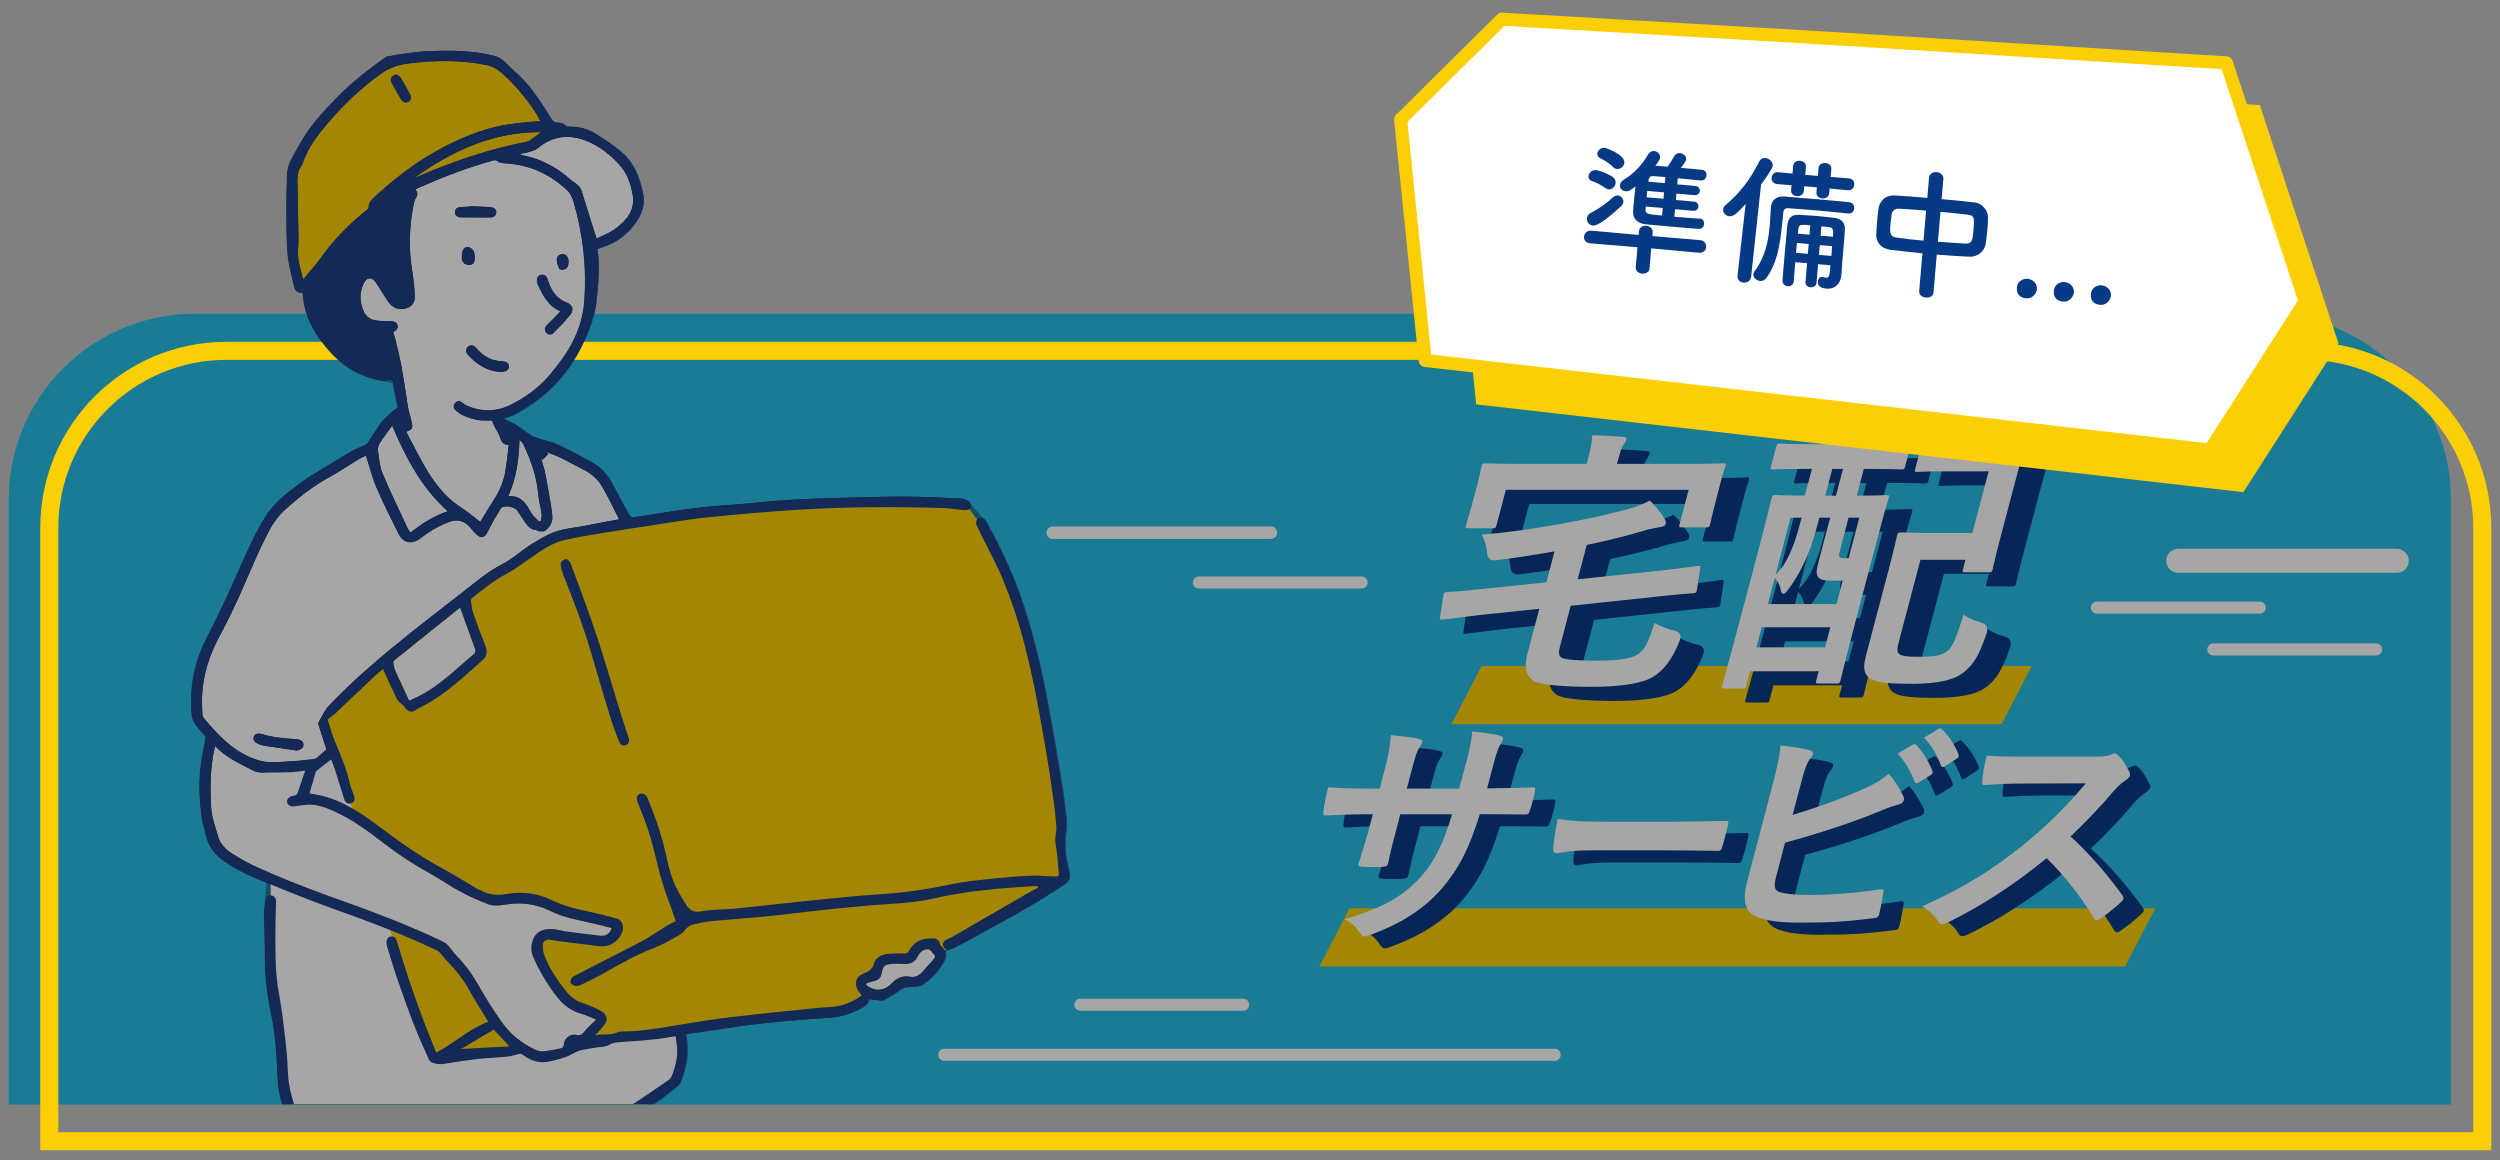 <?xml version="1.0" encoding="UTF-8"?>
<svg xmlns="http://www.w3.org/2000/svg" width="403" height="187" xmlns:xlink="http://www.w3.org/1999/xlink" viewBox="0 0 403 187">
  <rect x="0" y="0" width="403" height="187" fill="#808080" stroke="none"/>
  <defs>
    <style>
      .cls-1, .cls-2 {
        fill: none;
      }

      .cls-3 {
        fill: #28bde5;
      }

      .cls-4 {
        mix-blend-mode: multiply;
        opacity: .35;
      }

      .cls-2 {
        stroke: #04a0e7;
      }

      .cls-2, .cls-5, .cls-6, .cls-7 {
        stroke-miterlimit: 10;
      }

      .cls-2, .cls-7 {
        stroke-width: 2px;
      }

      .cls-5 {
        stroke-width: 1.94px;
      }

      .cls-5, .cls-6, .cls-8, .cls-7, .cls-9 {
        fill: #fff;
      }

      .cls-5, .cls-6, .cls-7 {
        stroke: #fff;
      }

      .cls-5, .cls-6, .cls-7, .cls-9 {
        stroke-linecap: round;
      }

      .cls-10 {
        isolation: isolate;
      }

      .cls-11 {
        clip-path: url(#clippath-1);
      }

      .cls-12 {
        clip-path: url(#clippath-2);
      }

      .cls-6 {
        stroke-width: 3.88px;
      }

      .cls-13 {
        fill: #1f3f82;
      }

      .cls-14 {
        fill: #fbcf03;
      }

      .cls-15 {
        fill: #073a84;
      }

      .cls-9 {
        stroke: #fbcf03;
        stroke-linejoin: round;
        stroke-width: 2.11px;
      }

      .cls-16 {
        clip-path: url(#clippath);
      }
    </style>
    <clipPath id="clippath">
      <rect class="cls-1" x="618.71" y="506.09" width="1479" height="276"/>
    </clipPath>
    <clipPath id="clippath-1">
      <rect class="cls-1" x="17.47" y="6" width="159.05" height="171.98"/>
    </clipPath>
    <clipPath id="clippath-2">
      <rect class="cls-1" x="17.47" y="6" width="159.05" height="171.98"/>
    </clipPath>
  </defs>
  <g class="cls-10">
    <g id="_レイヤー_1" data-name="レイヤー_1">
      <g class="cls-16">
        <g>
          <line class="cls-2" x1="221.03" y1="1576.4" x2="221.03" y2="43.77"/>
          <line class="cls-2" x1="241.03" y1="1576.4" x2="241.03" y2="43.77"/>
          <line class="cls-2" x1="261.03" y1="1576.4" x2="261.03" y2="43.77"/>
          <line class="cls-2" x1="281.03" y1="1576.4" x2="281.03" y2="43.77"/>
          <line class="cls-2" x1="301.03" y1="1576.4" x2="301.03" y2="43.77"/>
          <line class="cls-2" x1="321.03" y1="1576.4" x2="321.03" y2="43.77"/>
          <line class="cls-2" x1="341.03" y1="1576.4" x2="341.03" y2="43.77"/>
          <line class="cls-2" x1="361.03" y1="1576.4" x2="361.03" y2="43.77"/>
          <line class="cls-2" x1="381.03" y1="1576.4" x2="381.03" y2="43.77"/>
          <line class="cls-2" x1="401.03" y1="1576.4" x2="401.03" y2="43.77"/>
        </g>
      </g>
      <g>
        <path class="cls-3" d="M31.4,50.57h333.7c16.56,0,30,13.44,30,30v97.49H1.4v-97.49c0-16.56,13.44-30,30-30Z"/>
        <polygon class="cls-14" points="322.65 116.74 233.97 116.74 238.84 107.35 327.52 107.35 322.65 116.74"/>
        <polygon class="cls-14" points="342.56 155.81 212.67 155.81 217.54 146.42 347.43 146.42 342.56 155.81"/>
        <g>
          <path class="cls-15" d="M271.34,94.26c4.12-.45,5.53-.72,6.06-.76.48-.04.51,0,.44.45l-.52,3.37c-.07.45-.14.54-.62.58-.48.04-2.03.13-6.15.58l-13.58,1.44-1.72,6.52c-.34,1.3-.21,1.84.77,2.02.74.18,2.38.31,4.89.31,3.81,0,5.89-.31,6.98-1.08.92-.67,1.66-1.89,2.57-4.99.89.49,2.06.99,3.34,1.26q1.17.31.76,1.53c-1.19,3.1-2.69,4.9-4.24,5.84-1.68,1.08-5.04,1.66-10.25,1.66-3.62,0-7.37-.27-8.68-.76-1.63-.67-1.96-2.43-1.44-4.4l1.96-7.42-9.51.99c-4.13.49-5.38.67-6.01.76-.48.05-.56,0-.47-.49l.53-3.42c.07-.45.13-.49.65-.54.62-.04,1.88-.09,6-.54l9.94-1.03,1.32-4.99c-2.98.54-6.13,1.03-9.44,1.44q-1.3.18-1.42-1.12c-.1-1.21-.43-2.25-.88-3.01,8.03-.67,17.23-2.43,23.28-4.04,1.44-.36,2.64-.85,3.82-1.44.98.85,1.8,1.98,2.32,2.83.2.31.33.49.23.9-.07.27-.36.49-.93.54-.54.09-1.22.23-1.97.4-3.13.94-6.37,1.75-9.81,2.47l-1.46,5.53,13.24-1.39ZM275.37,77.05c4.28,0,5.83-.09,6.16-.09.46,0,.5.04.39.45-.07.27-.38,1.08-.72,2.38l-.52,1.98c-1.07,4.04-1.16,4.76-1.24,5.03-.12.45-.18.49-.64.49h-3.86c-.51,0-.55-.04-.43-.49l1.47-5.57h-29.47l-1.49,5.66c-.13.49-.19.54-.65.54h-3.9c-.46,0-.5-.04-.37-.54.07-.27.34-.94,1.42-5.03l.43-1.62c.45-1.71.57-2.52.65-2.83.11-.4.16-.45.63-.45.33,0,1.84.09,6.11.09h10.22l.09-.36c.51-1.93.78-3.15.8-4.27,1.71.04,3.31.13,4.9.27.46,0,.65.18.58.45-.08.31-.28.54-.46.85-.29.4-.48.94-.94,2.7l-.09.36h10.92Z"/>
          <path class="cls-15" d="M295.29,77.85c-4.04,0-5.42.09-5.69.09-.42,0-.45-.04-.33-.49l.84-3.19c.12-.45.18-.49.59-.49.28,0,1.6.09,5.65.09h9.29c4,0,5.42-.09,5.69-.09.46,0,.5.04.38.49l-.84,3.19c-.12.45-.18.49-.64.49-.28,0-1.65-.09-5.65-.09h-.37l-1.14,4.31c3.25,0,4.44-.09,4.76-.09.46,0,.5.04.39.45-.07.27-.71,2.34-2.33,8.49l-2.21,8.36c-2.71,10.29-3.16,12.31-3.23,12.58-.12.45-.18.49-.64.49h-2.83c-.51,0-.55-.04-.43-.49l.39-1.48h-11.06l-.6,2.29c-.12.45-.18.49-.6.49h-2.93c-.46,0-.5-.04-.38-.49.08-.31.71-2.34,3.5-12.9l2.02-7.64c1.93-7.33,2.4-9.44,2.47-9.71.11-.4.16-.45.63-.45.23,0,1.46.09,4.72.09l1.14-4.31h-.56ZM297.97,106.62l.85-3.24h-11.06l-.85,3.24h11.06ZM297.07,85.72c-.44,1.66-.98,3.55-1.51,5.03-.92,2.43-2.15,4.81-3.75,6.83-.21.27-.43.4-.57.4-.19,0-.32-.18-.4-.58-.12-.76-.53-1.53-.97-1.98l-1.11,4.22h11.06l1-3.77h-1.72c-1.3,0-1.82-.13-2.15-.49-.44-.45-.42-1.03-.02-2.56l1.87-7.1h-1.72ZM289.99,94.93c1.41-1.48,2.04-2.61,3.08-5.35.38-1.08.76-2.52,1.11-3.87h-1.77l-2.43,9.21ZM299.73,82.17l1.14-4.31h-1.72l-1.14,4.31h1.72ZM301.76,85.72l-1.23,4.67c-.27,1.03-.34,1.3-.26,1.53.07.27.33.31.8.31h.7l1.72-6.52h-1.72ZM313.47,74.3c.12-.45.18-.49.64-.49.28,0,1.37.09,4.81.09h5.95c3.44,0,4.62-.09,4.9-.09.51,0,.55.04.43.49-.07.27-.52,1.62-1.36,4.81l-2.67,10.11c-.84,3.19-1.1,4.54-1.17,4.81-.12.45-.18.49-.69.49h-3.72c-.46,0-.5-.05-.38-.49l.4-1.53h-7.25l-3.44,13.03c-.27,1.03-.39,1.66-.12,2.02.35.45,1.24.58,3.33.58,2.23,0,3.67-.18,4.56-.9.9-.76,1.48-2.25,2.62-5.89.74.54,1.74.99,2.83,1.26q1.33.4.87,1.8c-1.36,4.09-2.61,5.48-3.98,6.47-1.48,1.03-3.87,1.62-8.24,1.62s-6.19-.31-6.94-1.17c-.63-.76-.74-1.62-.21-3.6l3.69-13.98c.85-3.24,1.19-4.85,1.26-5.12.13-.49.19-.54.7-.54.28,0,1.6.09,4.39.09h7.07l2.62-9.93h-6.6c-3.44,0-4.58.09-4.86.09-.46,0-.5-.04-.39-.45l.95-3.6Z"/>
        </g>
        <g>
          <path class="cls-15" d="M244.35,129c1.92,0,4.12-.04,5.95-.12.48-.04.46.2.38.63-.18.98-.48,2.12-.82,3.09-.17.51-.29.67-.83.63-1.33,0-3.71-.04-5.63-.04h-1.61c-1.71,5.6-3.44,8.89-6.2,12.06-2.82,3.25-6.61,5.6-11.17,7.29-.61.24-.95.35-1.19.35s-.4-.12-.63-.43c-.85-1.21-1.45-1.76-2.63-2.35,6.02-1.72,9.56-3.72,12.4-6.93,2.19-2.51,3.53-5.21,4.95-9.99h-8.34l-.37,1.41c-.61,2.31-1.17,4.43-1.6,6.5-.07.43-.37.51-.81.55-1.04.08-2.33.08-3.37,0-.5-.04-.71-.12-.56-.55.65-2.04,1.24-3.96,1.89-6.42l.39-1.49h-1.17c-2.12,0-5.28.12-6.51.2-.31,0-.37-.23-.27-.74.06-.82.38-2.19.73-3.8,1.61.12,4.14.2,7.16.2h1.17l.75-2.86c.66-2.51.84-3.49,1.05-5.76,1.98.2,3.85.39,4.61.63.41.08.52.27.44.55-.06.23-.25.51-.45.82-.46.7-.56,1.1-1.27,3.76l-.75,2.86h8.42l1.05-3.84c.62-2.19.98-4,1.06-5.37,1.45.16,3.54.39,4.41.67.52.12.62.31.54.63-.04.16-.14.39-.34.71-.47.74-.78,1.76-1.22,3.45l-.98,3.72h1.37Z"/>
          <path class="cls-15" d="M259.53,139.03c-3.49,0-4.95.47-5.31.47-.42,0-.64-.24-.59-.82.06-.9.34-2.74.72-4.74,2.19.39,3.93.47,7.49.47h11.35c2.68,0,5.41-.08,8.14-.12.54-.04.61.08.49.55-.24,1.17-.59,2.51-.97,3.68-.12.47-.31.63-.79.59-2.63-.04-5.23-.08-7.84-.08h-12.69Z"/>
          <path class="cls-15" d="M292.22,133.31c3.75-1.14,7.02-2.27,10.56-3.8,2.38-1.02,3.53-1.65,4.93-2.82,1.07,1.14,1.94,2.74,2.32,3.53.13.23.19.47.13.71-.08.31-.35.59-.85.71-1.17.27-2.41.82-3.59,1.29-4.34,1.76-9.14,3.33-14.72,4.86l-1.37,5.21c-.49,1.84-.38,2.47.56,2.78.95.27,2.43.43,4.82.43,3.68,0,7.04-.27,11.28-.9.61-.08.65.08.56.55-.17,1.1-.45,2.59-.66,3.41-.13.51-.41.67-1.01.7-4.57.55-6.88.71-11.82.71-3.49,0-5.7-.35-7.16-1.06-1.74-.82-2.08-2.66-1.23-5.88l3.81-14.46c.98-3.72,1.3-5.21,1.5-7.17,1.79.2,3.57.43,4.73.78.44.12.53.35.46.63-.07.27-.26.55-.49.82-.48.63-.84,1.68-1.32,3.53l-1.44,5.44ZM311.58,121.99c.24-.16.38-.12.57.08.97.94,1.96,2.51,2.62,4.19.09.23.04.43-.28.63l-1.97,1.21c-.33.2-.51.16-.63-.12-.7-1.8-1.56-3.29-2.76-4.54l2.46-1.45ZM315.73,119.44c.28-.16.38-.12.57.08,1.16,1.1,2.16,2.66,2.66,4.03.09.24.07.47-.3.71l-1.89,1.21c-.38.23-.54.12-.63-.12-.61-1.68-1.47-3.17-2.73-4.51l2.33-1.41Z"/>
          <path class="cls-15" d="M340.88,123.91c1.41,0,2.12-.04,2.79-.35.19-.12.32-.16.47-.16.23,0,.39.16.58.31.71.71,1.35,1.72,1.82,2.74.07.2.1.35.06.51-.06.24-.29.51-.71.78-.62.43-1.29,1.02-1.9,1.72-2.33,2.74-4.44,4.94-6.95,7.32,3.03,2.78,5.71,5.84,8.35,9.48.14.2.21.39.17.55-.04.16-.17.35-.43.59-.98.9-2.13,1.84-3.33,2.66-.2.16-.38.23-.53.23-.2,0-.32-.12-.46-.31-2.28-3.84-4.83-6.93-7.62-9.71-5.65,4.62-10.99,7.95-15.89,10.34-.39.16-.71.31-.98.31-.23,0-.44-.12-.57-.35-.58-1.06-1.51-1.84-2.62-2.55,6.93-3.09,11.3-5.88,16.42-9.99,3.6-2.94,6.48-5.72,9.96-9.83l-10.12.04c-2.04,0-4.09.08-6.25.23-.32.04-.37-.23-.33-.67.02-.82.36-2.7.72-4.07,2.07.16,4.03.16,6.58.16h10.77Z"/>
        </g>
        <g>
          <path class="cls-8" d="M267.57,91.99c4.12-.45,5.53-.72,6.06-.76.48-.04.51,0,.44.45l-.52,3.37c-.07.45-.14.54-.62.58-.48.04-2.03.13-6.15.58l-13.58,1.44-1.72,6.52c-.34,1.3-.21,1.84.77,2.02.74.18,2.38.31,4.89.31,3.81,0,5.89-.31,6.98-1.08.92-.67,1.66-1.89,2.57-4.99.89.49,2.06.99,3.34,1.26q1.17.31.76,1.53c-1.19,3.1-2.69,4.9-4.24,5.84-1.68,1.08-5.04,1.66-10.25,1.66-3.62,0-7.37-.27-8.68-.76-1.64-.67-1.96-2.43-1.44-4.4l1.96-7.42-9.51.99c-4.13.49-5.38.67-6.01.76-.48.04-.56,0-.47-.49l.53-3.42c.07-.45.13-.49.65-.54.62-.04,1.88-.09,6-.54l9.94-1.03,1.32-4.99c-2.98.54-6.13,1.03-9.44,1.44q-1.3.18-1.42-1.12c-.1-1.21-.43-2.25-.88-3.01,8.03-.67,17.23-2.43,23.28-4.04,1.44-.36,2.64-.85,3.82-1.44.98.85,1.8,1.98,2.32,2.83.2.31.33.49.23.9-.07.27-.36.49-.93.54-.54.09-1.22.22-1.97.4-3.13.94-6.36,1.75-9.81,2.47l-1.46,5.53,13.24-1.39ZM271.6,74.78c4.28,0,5.83-.09,6.16-.09.46,0,.5.04.39.45-.07.27-.38,1.08-.72,2.38l-.52,1.98c-1.07,4.04-1.16,4.76-1.24,5.03-.12.45-.18.49-.64.49h-3.86c-.51,0-.55-.04-.43-.49l1.47-5.57h-29.47l-1.49,5.66c-.13.49-.19.54-.65.54h-3.9c-.46,0-.5-.04-.37-.54.07-.27.34-.94,1.42-5.03l.43-1.62c.45-1.71.57-2.52.65-2.83.11-.4.17-.45.63-.45.33,0,1.83.09,6.11.09h10.22l.09-.36c.51-1.93.78-3.15.8-4.27,1.71.04,3.31.14,4.9.27.46,0,.65.18.58.45-.08.31-.28.54-.46.85-.29.4-.48.94-.94,2.7l-.09.36h10.92Z"/>
          <path class="cls-8" d="M291.51,75.59c-4.04,0-5.42.09-5.69.09-.42,0-.45-.04-.33-.49l.84-3.19c.12-.45.18-.49.6-.49.28,0,1.6.09,5.65.09h9.29c4,0,5.42-.09,5.7-.09.46,0,.5.04.38.49l-.84,3.19c-.12.45-.18.49-.64.49-.28,0-1.65-.09-5.65-.09h-.37l-1.14,4.31c3.25,0,4.44-.09,4.76-.09.46,0,.5.04.39.45-.07.27-.71,2.34-2.33,8.49l-2.21,8.36c-2.71,10.29-3.16,12.31-3.23,12.58-.12.45-.18.49-.64.49h-2.84c-.51,0-.54-.04-.43-.49l.39-1.48h-11.06l-.6,2.29c-.12.45-.18.49-.6.49h-2.93c-.46,0-.5-.05-.38-.49.08-.31.71-2.34,3.5-12.9l2.02-7.64c1.93-7.33,2.4-9.44,2.47-9.71.11-.4.16-.45.63-.45.23,0,1.46.09,4.72.09l1.14-4.31h-.56ZM294.2,104.35l.85-3.24h-11.06l-.85,3.24h11.06ZM293.29,83.46c-.44,1.66-.98,3.55-1.51,5.03-.92,2.43-2.15,4.81-3.75,6.83-.21.27-.43.4-.57.4-.19,0-.33-.18-.4-.58-.12-.76-.53-1.53-.97-1.98l-1.11,4.22h11.06l1-3.78h-1.72c-1.3,0-1.82-.13-2.15-.49-.44-.45-.42-1.03-.02-2.56l1.87-7.1h-1.72ZM286.22,92.67c1.41-1.48,2.04-2.61,3.08-5.35.38-1.08.76-2.52,1.11-3.86h-1.77l-2.43,9.21ZM295.95,79.9l1.14-4.31h-1.72l-1.14,4.31h1.72ZM297.99,83.46l-1.23,4.67c-.27,1.03-.34,1.3-.26,1.53.07.27.33.31.8.31h.7l1.72-6.52h-1.72ZM309.69,72.04c.12-.45.18-.49.64-.49.28,0,1.37.09,4.81.09h5.95c3.44,0,4.62-.09,4.9-.09.51,0,.55.04.43.49-.07.27-.52,1.62-1.36,4.81l-2.67,10.11c-.84,3.19-1.1,4.54-1.17,4.81-.12.45-.18.49-.69.49h-3.72c-.46,0-.5-.04-.38-.49l.4-1.53h-7.25l-3.44,13.03c-.27,1.03-.39,1.66-.12,2.02.35.45,1.24.58,3.33.58,2.23,0,3.67-.18,4.56-.9.9-.76,1.48-2.25,2.62-5.89.74.54,1.74.99,2.83,1.26q1.33.4.87,1.8c-1.36,4.09-2.61,5.48-3.99,6.47-1.48,1.03-3.87,1.62-8.24,1.62s-6.19-.31-6.94-1.17c-.63-.76-.74-1.62-.21-3.6l3.69-13.98c.85-3.24,1.19-4.85,1.26-5.12.13-.49.19-.54.7-.54.28,0,1.6.09,4.39.09h7.06l2.62-9.93h-6.6c-3.44,0-4.58.09-4.86.09-.46,0-.5-.04-.39-.45l.95-3.6Z"/>
        </g>
        <g>
          <path class="cls-8" d="M241.1,127.05c1.92,0,4.12-.04,5.95-.12.48-.04.46.2.38.63-.18.98-.48,2.12-.82,3.1-.17.51-.29.67-.83.63-1.33,0-3.71-.04-5.63-.04h-1.61c-1.71,5.6-3.44,8.89-6.2,12.07-2.82,3.25-6.61,5.6-11.17,7.29-.61.23-.95.35-1.19.35s-.4-.12-.63-.43c-.85-1.21-1.46-1.76-2.63-2.35,6.02-1.72,9.56-3.72,12.4-6.93,2.19-2.51,3.53-5.21,4.95-9.99h-8.34l-.37,1.41c-.61,2.31-1.17,4.43-1.6,6.5-.07.43-.37.51-.81.55-1.04.08-2.33.08-3.37,0-.5-.04-.71-.12-.56-.55.65-2.04,1.24-3.96,1.89-6.42l.39-1.49h-1.17c-2.12,0-5.28.12-6.51.2-.31,0-.37-.24-.27-.74.06-.82.38-2.19.73-3.8,1.61.12,4.14.2,7.16.2h1.17l.75-2.86c.66-2.51.84-3.49,1.05-5.76,1.98.2,3.85.39,4.61.63.41.08.52.27.44.55-.06.23-.25.51-.45.82-.46.71-.56,1.1-1.27,3.76l-.75,2.86h8.42l1.05-3.84c.62-2.19.98-4,1.06-5.37,1.45.16,3.54.39,4.41.67.52.12.62.31.54.63-.04.16-.14.39-.34.7-.47.74-.78,1.76-1.22,3.45l-.98,3.72h1.37Z"/>
          <path class="cls-8" d="M256.28,137.08c-3.49,0-4.95.47-5.31.47-.42,0-.64-.23-.59-.82.06-.9.33-2.74.72-4.74,2.19.39,3.93.47,7.49.47h11.35c2.68,0,5.41-.08,8.14-.12.54-.04.61.08.49.55-.24,1.18-.59,2.51-.97,3.68-.12.47-.31.63-.79.59-2.63-.04-5.23-.08-7.84-.08h-12.69Z"/>
          <path class="cls-8" d="M288.97,131.36c3.75-1.14,7.02-2.27,10.56-3.8,2.38-1.02,3.53-1.64,4.93-2.82,1.07,1.14,1.94,2.74,2.32,3.53.13.23.19.47.13.71-.08.31-.35.59-.85.71-1.17.27-2.41.82-3.59,1.29-4.34,1.76-9.14,3.33-14.72,4.86l-1.37,5.21c-.49,1.84-.38,2.47.56,2.78.95.27,2.43.43,4.82.43,3.68,0,7.04-.27,11.28-.9.61-.08.65.08.56.55-.17,1.1-.45,2.59-.66,3.41-.13.51-.41.67-1.01.71-4.57.55-6.88.7-11.82.7-3.49,0-5.7-.35-7.16-1.06-1.74-.82-2.08-2.66-1.23-5.88l3.81-14.45c.98-3.72,1.3-5.21,1.5-7.17,1.79.2,3.57.43,4.73.78.44.12.53.35.46.63-.07.27-.26.55-.49.82-.48.63-.84,1.68-1.32,3.53l-1.44,5.44ZM308.33,120.04c.24-.16.38-.12.57.08.97.94,1.96,2.51,2.62,4.19.09.24.04.43-.28.63l-1.96,1.21c-.33.2-.51.16-.63-.12-.7-1.8-1.56-3.29-2.76-4.54l2.46-1.45ZM312.48,117.49c.28-.16.38-.12.57.08,1.16,1.1,2.16,2.66,2.66,4.04.1.23.07.47-.3.7l-1.89,1.21c-.38.24-.54.12-.64-.12-.61-1.68-1.47-3.17-2.73-4.5l2.33-1.41Z"/>
          <path class="cls-8" d="M337.63,121.96c1.41,0,2.13-.04,2.79-.35.19-.12.32-.16.47-.16.23,0,.39.16.58.31.71.7,1.35,1.72,1.82,2.74.07.2.1.35.06.51-.06.23-.29.51-.72.78-.62.43-1.29,1.02-1.9,1.72-2.33,2.74-4.44,4.94-6.95,7.33,3.03,2.78,5.71,5.84,8.35,9.48.14.2.21.39.17.55-.04.16-.17.35-.43.59-.98.9-2.13,1.84-3.33,2.66-.2.16-.38.24-.53.24-.2,0-.32-.12-.47-.31-2.28-3.84-4.83-6.93-7.62-9.71-5.65,4.62-10.99,7.95-15.89,10.34-.39.16-.71.31-.98.31-.23,0-.44-.12-.57-.35-.58-1.06-1.51-1.84-2.62-2.55,6.93-3.09,11.3-5.88,16.42-9.99,3.59-2.94,6.48-5.72,9.96-9.83l-10.12.04c-2.04,0-4.09.08-6.25.24-.32.04-.37-.24-.33-.67.02-.82.36-2.7.72-4.07,2.07.16,4.03.16,6.58.16h10.77Z"/>
        </g>
        <line class="cls-6" x1="351.14" y1="90.4" x2="386.35" y2="90.4"/>
        <line class="cls-5" x1="338.02" y1="97.95" x2="364.27" y2="97.95"/>
        <line class="cls-5" x1="356.78" y1="104.69" x2="383.03" y2="104.69"/>
        <line class="cls-7" x1="169.68" y1="85.87" x2="204.88" y2="85.87"/>
        <line class="cls-5" x1="193.25" y1="93.9" x2="219.5" y2="93.9"/>
        <line class="cls-5" x1="174.15" y1="161.96" x2="200.4" y2="161.96"/>
        <line class="cls-5" x1="152.22" y1="170.03" x2="250.62" y2="170.03"/>
        <line class="cls-5" x1="67.76" y1="161.96" x2="133.46" y2="161.96"/>
        <g class="cls-11">
          <g>
            <polygon class="cls-14" points="52.29 116.56 65.52 160.48 69.93 170.38 84.41 169.2 135.3 163.05 140.81 160.17 171.45 141.67 170.92 131.42 166.63 106.07 158.6 85.28 155.56 81.14 124.74 81.64 97.02 84.91 88.86 85.98 59.58 108.59 52.29 116.56"/>
            <polygon class="cls-8" points="43.64 139.54 43.64 161.44 47.93 183.41 82.93 183.83 98.34 181.79 109.85 174.23 109.4 165.71 69.58 171.27 62.6 149.04 53.79 120.68 45.32 124.5 43.64 139.54"/>
            <path class="cls-8" d="M52.62,120.81c-.46.4-.88.78-1.33,1.13-.2.16-.43.35-.67.38-.98.15-1.97.28-2.95.34-1.51.1-3.02.23-4.52.17-.86-.03-1.74-.35-2.56-.67-3.25-1.29-5.52-3.79-7.71-6.38-.14-.16-.24-.4-.25-.6-.04-1-.09-2-.05-3,.14-3.55,1.26-6.82,2.95-9.91,2.16-3.95,3.88-8.1,5.68-12.22.63-1.44,1.33-2.85,2.04-4.25.71-1.42,1.64-2.68,2.82-3.75,2.08-1.88,4.27-3.6,6.74-4.97,1.71-.95,3.34-2.04,5.02-3.06.41-.25.85-.44,1.16-.61.57,1.78.99,3.51,1.68,5.13,1.09,2.55,2.35,5.03,3.58,7.52.72,1.44,2.13,1.75,3.41.78,1.48-1.11,3.02-2.08,4.77-2.72,1.32-.48,2.4-.19,3.31.84.35.4.68.82,1.07,1.18.8.75,1.35.52,1.82-.47.61-1.29,1.39-2.49,2.11-3.73.04-.07.11-.13.17-.16.71-.37,2.07-.06,2.54.6.44.64.83,1.31,1.28,1.94.41.57.89,1.07,1.68,1.11.13,0,.24.19.37.19.36,0,.82.11,1.07-.07.75-.55,1.26-1.3,1.19-2.29-.05-.73-.16-1.46-.28-2.18-.28-1.63-.56-3.26-.89-4.88-.16-.8-.44-1.57-.67-2.35.09.09.17.17.26.26.31-.32.62-.63.93-.95-.11-.11-.22-.22-.33-.34.82.34,1.67.64,2.47,1.04,1.23.6,2.42,1.28,3.64,1.9,1.24.63,2.22,1.52,2.92,2.72.43.74.83,1.5,1.22,2.26.5.97.98,1.96,1.49,2.97-1.63.3-3.3.57-4.95.92-2.19.47-4.47.51-6.52,1.57-1.65.85-3.23,1.79-4.69,2.95-.89.71-1.85,1.35-2.86,1.88-2.37,1.22-4.34,2.98-6.42,4.59-2.58,2-5.18,3.98-7.74,6.03-4.71,3.77-9.34,7.63-13.52,11.99-.74.78-1.2,1.83-1.75,2.78-.08.14,0,.4.05.59.42,1.32.85,2.63,1.22,3.78ZM47.85,120.99c.65-.13,1.04-.41,1.07-.9.03-.51-.35-.85-1.01-.91-1.12-.1-2.24-.17-3.35-.32-.76-.11-1.52-.3-2.26-.51-.69-.2-1.17-.1-1.37.39-.21.5.08.95.78,1.22.25.1.5.2.76.24,1.79.27,3.58.53,5.38.8Z"/>
            <path class="cls-8" d="M79.33,67.79c.5,1.52.89,1.52,1.38,2.99.18.54.5.94,1.3.93-.19,1.49-.31,2.92-.56,4.34-.28,1.6-.91,3.08-1.8,4.46-.77,1.2-1.5,2.43-2.22,3.61-.69-.54-1.42-1.12-2.16-1.67-.42-.32-.87-.6-1.31-.9-2.15-1.46-3.71-3.46-5.04-5.62-1.19-1.92-2.17-3.97-3.24-5.97-.06-.12-.09-.26-.14-.39.98-.34,1.04-.56.83-1.55-.29-1.36-.42-1.26-.63-2.63-.62-3.97-1.12-7.97-2.33-11.85.07-.05.13-.11.2-.15.39-.21.58-.52.47-.96-.12-.47-.48-.62-.93-.64-.69-.02-1.39-.02-2.08-.08-1.38-.12-2.31-.57-2.8-2.61-.27-1.13-.14-2.29.35-3.36.5-1.08,1.31-1.15,1.97-.19.67.98,1.26,2.03,1.93,3.01.56.82,1.31,1.34,2.37,1.26,1.17-.09,1.99-.76,1.98-1.92-.01-1.42-.18-2.85-.41-4.25-.6-3.64-.47-7.24.27-10.84.06-.28.13-.58.28-.8.33-.5.44-.96-.06-1.48.39-.18.7-.32,1.01-.46,3.7-1.63,7.49-3.03,11.38-4.15.35-.1.62-.14.95.12.26.21.68.27,1.04.29,3.95.2,7.33,1.71,10.17,4.42.47.45.78,1.16.96,1.8,1.54,5.31,2.15,10.7,1.7,16.24-.37,4.64-2.69,8.26-5.56,11.66-1.77,2.09-3.97,3.68-6.4,4.86-2.31,1.12-4.74,1.09-7.11,0-.18-.08-.33-.23-.49-.36-.38-.31-.78-.4-1.16-.05-.38.34-.4.82-.07,1.15.37.38.84.72,1.33.93.75.32,1.53.6,2.33.73.78.13,1.58.06,2.31.08ZM90.35,50.19c-.34.36-.63.67-.92.97-.44.45-.92.87-1.34,1.34-.3.34-.34.76-.02,1.12.32.36.78.41,1.1.1.98-.97,1.97-1.95,2.82-3.04.59-.75.28-1.59-.63-1.92-1.79-.66-2.56-2.1-3.09-3.77-.15-.48-.44-.75-.93-.7-.49.05-.79.36-.79.86,0,.29.08.61.21.88.81,1.68,1.64,3.35,3.6,4.16ZM80.62,59.96c.97,0,1.4-.32,1.42-.85.01-.49-.36-.84-.99-.86-1.8-.05-3.18-.88-4.32-2.2-.37-.43-.84-.52-1.24-.23-.41.3-.51.88-.14,1.3,1.46,1.64,3.24,2.72,5.27,2.84ZM75.82,33.23s0,.04,0,.06c-.57.03-1.14.04-1.71.1-.46.05-.76.33-.77.81-.01.48.29.75.74.83.18.03.36.02.55.02,1.43,0,2.85,0,4.28.02.64,0,1.08-.29,1.11-.8.03-.49-.33-.85-.96-.89-1.08-.07-2.16-.1-3.23-.15ZM76.53,41.44c0-.1.01-.2,0-.31-.04-.69-.58-1.3-1.14-1.31-.55,0-.84.37-.93,1.21-.01.12-.03.24-.03.37,0,.85.42,1.31,1.2,1.31.68,0,.93-.36.9-1.27ZM91.66,42.16c-.02-.71-.35-1.13-.86-1.19-.51-.06-1.07.3-1.07.86,0,.51.19,1.05.43,1.51.08.15.63.18.88.08.57-.24.62-.81.61-1.26Z"/>
            <path class="cls-8" d="M34.68,120.26c1.73,1.84,3.92,2.81,6.04,3.91.57.3,1.11.39,1.75.36,1.45-.07,2.9,0,4.34-.04.73-.02,1.45-.15,2.4-.26-.45,1.33-.85,2.53-1.26,3.71-.04.11-.19.2-.3.25-.17.07-.36.09-.53.13-.59.16-.9.56-.8,1.04.11.47.56.71,1.17.62.67-.09,1.33-.2,2-.25,1.52-.11,2.89.39,4.25.99,3,1.32,5.62,3.25,8.19,5.24,2.45,1.89,5.04,3.56,7.75,5.05,1.48.82,2.86,1.83,4.36,2.62,1.53.81,3.1,1.56,4.73,2.15.74.27,1.67.22,2.47.08,2.62-.45,5.1-.2,7.51,1,2.29,1.13,4.82,1.51,7.28,2.09.87.21,1.73.44,2.6.66-.3.9-.94,1.33-1.9,1.22-1.85-.21-3.69-.44-5.53-.69-.79-.11-1.56-.37-2.35-.38-.8,0-1.63.13-2.26.72-.89.83-1.15,2.51-.68,3.62.95,2.25,2.19,4.33,3.65,6.29,1.07,1.43,2.36,2.52,4.12,3.02.78.22,1.52.58,2.45.95-.38.36-.66.6-.91.86-.33.33-.68.64-.95,1.01-.36.49-.77.74-1.39.59-.88-.21-1.92.54-1.97,1.46-.02.43-.17.65-.57.72-1,.17-2.01.46-3.01.46-.62,0-1.28-.37-1.86-.68-1.91-1.02-3.49-2.45-4.71-4.22-1.25-1.81-2.44-3.67-3.52-5.59-1.02-1.8-2.18-3.44-3.64-4.91-.51-.51-.89-1.15-1.38-1.69-.24-.26-.56-.47-.88-.62-5.45-2.59-11.07-4.74-16.75-6.76-7.35-2.61-10.86-4.23-12.43-4.88-1.73-.72-3.4-1.63-4.95-2.66-.83-.55-1.68-1.45-1.95-2.35-.49-1.65-1.12-3.28-1.22-5.07-.18-3.14-.12-6.25.54-9.33.02-.11.06-.22.12-.44Z"/>
            <path class="cls-14" d="M87.08,19.5c-1.73.18-3.45.29-5.14.55-4.13.64-7.92,2.25-11.54,4.27-3.57,1.99-6.79,4.46-9.79,7.23-.57.53-1.26,1.02-1.19,1.97,0,.11-.18.26-.31.35-2.87,2.24-5.36,4.85-7.48,7.81-.81,1.14-1.78,2.17-2.76,3.35-.39-1.64-.91-3.12-.81-4.72.06-.91.08-1.84.07-2.75-.05-2.8-.14-5.6-.18-8.39,0-.51.08-1.02.18-1.52.06-.28.25-.53.39-.79.08-.14.2-.26.25-.41.83-2.57,2.45-4.66,4.16-6.67,2.53-2.96,5.35-5.63,8.53-7.9,1.31-.93,2.82-1.43,4.38-1.63,4.26-.53,8.52-.61,12.75.29.54.11,1.08.37,1.55.68,2.17,1.46,5.81,5.85,6.95,8.29ZM63.97,12.01c-.83.06-1.16.7-.82,1.36.45.89.95,1.76,1.47,2.61.32.53.83.67,1.25.4.41-.26.49-.75.18-1.3-.46-.84-.91-1.69-1.42-2.5-.17-.28-.51-.45-.66-.58Z"/>
            <path class="cls-8" d="M96.17,38.45c-.83-2.64-1.63-5.16-2.42-7.69-.16-.51-.46-.86-.91-1.17-.79-.54-1.49-1.22-2.26-1.78-1.99-1.44-4.2-2.42-6.64-2.85,0-.05,0-.1-.01-.16.43-.09.88-.13,1.29-.27.51-.17,1.08-.31,1.48-.64,2.3-1.94,4.91-2.27,7.61-1.25,2.21.83,4.1,2.28,5.67,4.08,1.16,1.32,1.68,2.94,1.99,4.62.46,2.52-.96,4.18-2.79,5.53-.92.68-2.03,1.08-3.01,1.58Z"/>
            <path class="cls-8" d="M74.18,97.96c.82,2.26,1.65,4.51,2.45,6.78.06.17-.01.5-.15.61-2.85,2.4-5.47,5.11-8.85,6.82-.5.25-1.02.49-1.66.8-.77-1.66-1.52-3.24-2.23-4.83-.18-.4-.25-.86-.32-1.29-.02-.12.06-.32.16-.4,3.5-2.82,7-5.63,10.51-8.43.05-.04.11-.05.1-.05Z"/>
            <path class="cls-8" d="M63.21,68.61c2.24,5.2,4.73,10.02,8.97,13.81-2.24.73-4.14,1.97-5.99,3.41-.16-.21-.33-.36-.42-.56-1.39-2.98-2.84-5.93-4.1-8.95-.48-1.14-.56-2.45-.74-3.7-.05-.38.09-.86.3-1.19.59-.93,1.26-1.8,1.98-2.82Z"/>
            <path class="cls-8" d="M86.88,84.05c-.32-.33-.68-.63-.96-.99-.29-.37-.51-.79-.75-1.19-.72-1.19-1.64-2.04-3.25-1.88,1.35-2.92,1.72-5.93,1.82-9.1.21.24.48.45.62.73,1.21,2.56,2.16,5.19,2.4,8.05.09,1.09.41,2.16.56,3.25.05.34-.1.72-.16,1.08l-.28.05Z"/>
            <path class="cls-14" d="M87.22,21.31c-.68.5-1.22.9-1.76,1.28-.16.11-.36.21-.55.24-6.07,1.2-11.89,3.16-17.55,5.63-.1.04-.21.07-.34.05,6.03-4.24,12.49-7.26,20.21-7.21Z"/>
            <path class="cls-8" d="M139.71,158.5c.38-.12.76-.26,1.15-.34.73-.15,1.14-.54,1.26-1.29.17-1.11.43-1.37,1.53-1.47.67-.07,1.35-.04,2.02,0,1.02.07,1.8-.26,2.26-1.21.34-.69.86-1.15,1.66-1.17.17,0,.37.18.53.31.1.09.12.28.23.35.62.38.33.77,0,1.14-.54.61-1.1,1.21-1.63,1.83-.53.62-1.21.94-2.01.81-1.2-.2-2.11.16-2.95,1.05-.8.86-1.85,1.27-3.05.89-.39-.13-.73-.41-1.1-.61.03-.09.06-.18.09-.28Z"/>
            <g>
              <g>
                <g>
                  <path class="cls-13" d="M53.4,122.4c-.89.69-1.71,1.34-2.47,1.93-.35,1.22-.7,2.42-1.05,3.59,4.15.46,7.54,2.56,10.76,4.97,3.51,2.62,7.05,5.18,10.93,7.24,1.67.89,3.27,1.93,4.91,2.89.4.24.84.42,1.26.63,1.21.6,2.46.72,3.81.48,2.6-.47,5.12-.15,7.52,1.03,2.39,1.18,5.01,1.58,7.57,2.19.93.22,1.86.46,2.79.72.9.25,1.26,1.32.82,2.33-.62,1.41-2.01,2.29-3.54,2.13-2.29-.24-4.58-.56-6.87-.85-.42-.05-.85-.14-1.27-.2-.49-.07-1.03.25-1.05.71-.03.52-.03,1.09.14,1.56.82,2.27,2.18,4.24,3.66,6.13.71.9,1.63,1.51,2.74,1.87.96.32,1.91.73,2.8,1.21.83.45,1.17,1.34.77,1.96-.39.6-.92,1.11-1.39,1.66-.08.09-.19.15-.29.22.02.04.05.1.06.1,1.17-.31,2.44.08,3.59-.51.25-.13.6-.11.91-.11,3-.04,5.93-.57,8.88-1.06,2.76-.46,5.53-.91,8.31-1.24,4.69-.56,9.39-1.02,14.08-1.51.81-.08,1.63-.09,2.45-.17,1.73-.16,3.27-.8,4.68-1.84-.2-.25-.39-.47-.54-.7-.74-1.1-.42-2.36.82-2.82.82-.31,1.39-.64,1.67-1.58.26-.91,1.08-1.44,2.04-1.56.91-.11,1.83-.12,2.75-.1.42,0,.68-.06.89-.45,1.03-1.86,2.55-2.05,4.15-1.96.27.01.7.36.73.59.06.47.33.67.62.96.57.58.63,1.37.27,2-.89,1.57-2.02,3-3.59,3.92-.63.37-1.53.33-2.31.37-.49.02-.85.13-1.26.44-.8.61-1.69,1.13-2.56,1.64-.2.12-.52.09-.78.06-.53-.05-1.05-.13-1.63-.21-.1.74-.66,1.12-1.25,1.44-1.56.84-3.18,1.42-4.99,1.54-5.61.38-11.21.81-16.77,1.71-1.96.32-3.92.56-5.89.85-.22.03-.44.08-.69.13.6,2.6.16,5.08-.73,7.51-.11.31-.34.62-.6.83-3.29,2.8-6.91,5.09-10.91,6.72-1.49.61-3.14.84-4.74,1.18-2.16.46-4.32.87-6.49,1.3-.51.1-.98.06-1.22-.21-.7.16-1.28.38-1.88.4-4.41.18-8.83.41-13.24.44-3.08.02-6.16-.25-9.25-.39-2.9-.14-9.24-.4-12.09-.97-.49-.1-1.02,0-1.5-.13-.26-.07-.55-.36-.66-.62-.41-1.02-.7-2.08-1.12-3.1-.75-1.81-1.27-3.67-1.35-5.63-.15-3.45-.31-6.91-1-10.31-.59-2.87-1.03-5.75-1.05-8.69-.02-2.6-.12-5.19-.14-7.79,0-.71.11-1.42.23-2.13.1-.59.5-.87.98-.78.46.08.69.5.67,1.08-.05,1.9-.12,3.79-.11,5.69.01,2.11,0,4.22.2,6.31.2,2.11.69,4.19.94,6.3.36,2.96.78,5.93.87,8.9.09,3.09,1.09,5.88,2.24,8.65.08.2.39.4.62.45,3.43.75,10.37.9,13.86,1.16,7.07.52,14.14.28,21.21-.15.44-.03.88.13,1.47.22.51-.58,1.46-.4,2.29-.58,2.45-.54,4.89-1.16,7.37-1.57,2.06-.35,3.9-1.18,5.63-2.25,2.27-1.41,4.46-2.94,6.67-4.46.29-.2.51-.58.64-.93.52-1.45.89-2.94.73-4.5-.06-.53-.14-1.06-.23-1.65-1.03.16-2.18.39-3.34.51-1.71.18-3.42.3-5.13.41-.79.05-1.54.07-2.28.5-.55.31-1.3.29-1.96.4-.8.14-1.62.24-2.41.41-.63.13-1.17.44-1.75.75-.98.53-2.12.78-3.22,1.05-1.6.4-3.08.07-4.4-.94-.21-.16-.45-.28-.66-.25-.61.15-1.22.38-1.84.44-1.67.17-3.34.23-5.01.41-1.74.2-3.48.45-5.21.76-.74.14-1.42.06-2.08-.23-.22-.1-.42-.35-.52-.57-.84-1.9-1.71-3.79-2.46-5.73-.92-2.38-1.76-4.78-2.59-7.19-.6-1.74-1.12-3.5-1.66-5.25-.07-.23-.09-.49-.07-.73.05-.48.3-.82.81-.83.48-.01.71.3.85.74.62,2.03,1.23,4.06,1.9,6.07.74,2.2,1.51,4.4,2.33,6.57.68,1.81,1.43,3.59,2.13,5.35,2.95-1.56,5.3-3.82,8.38-4.99-.12-.19-.24-.37-.35-.55-.94-1.55-1.92-3.09-2.8-4.67-.87-1.57-1.95-2.97-3.2-4.24-.53-.54-.98-1.15-1.49-1.7-.16-.17-.38-.3-.59-.4-5.47-2.61-11.13-4.7-16.83-6.74-4.07-1.46-8.09-3.1-12.08-4.77-1.73-.72-3.43-1.58-4.98-2.63-1.66-1.12-2.92-2.66-3.26-4.78-.11-.68-.41-1.33-.51-2.01-.5-3.41-.64-6.83,0-10.25.19-1,.4-2,.57-3,.02-.14-.1-.33-.2-.45-.47-.56-1.03-1.07-1.43-1.68-.3-.45-.55-1.01-.61-1.55-.11-1.03-.09-2.08-.07-3.12.08-3.38,1.04-6.56,2.58-9.51,2.32-4.44,4.33-9.02,6.36-13.59.92-2.07,1.95-4.11,3.17-6,1.54-2.39,3.9-3.99,6.15-5.66.78-.58,1.66-1.05,2.49-1.56,1.69-1.03,3.37-2.09,5.08-3.08.7-.4,1.47-.67,2.21-1.01.13-.06.28-.15.35-.27.71-1.07,1.39-2.16,2.12-3.22.44-.64.92-.94,1.44-1.51.34-.37.8-.64,1.33-1.04-.12-.82-.19-.69-.37-1.69-.5-2.75-1.02-5.5-1.53-8.25-.03-.14-.09-.27-.11-.41-.17-1.27-.68-2-2.16-2.12-1.63-.14-2.59-1.4-3.14-2.87-.66-1.78-.55-3.59.23-5.32.83-1.85,2.42-2.26,4.22-1.35.8.4,1.15.95,1.42,1.75.28.79.77,1.53,1.25,2.23.17.25.6.31.91.46.11-.3.35-.61.32-.89-.16-1.5-.41-2.99-.6-4.49-.46-3.69-.29-7.34.64-10.95.02-.07.02-.15.05-.36-.32.18-.57.3-.79.45-4.11,2.96-8.09,6.05-11.07,10.23-.6.85-1.23,1.7-1.98,2.41-.82.78-.91,1.67-.9,2.69.04,2.74,1.28,5,2.87,7.09.79,1.03,1.77,1.92,2.72,2.82,1.58,1.51,3.62,2.08,5.68,2.58.67.17,1.01.49.92.99-.09.51-.58.8-1.25.67-3.53-.64-6.39-2.4-8.69-5.12-1.76-2.09-3.17-4.36-3.73-7.08-.13-.64-.17-1.29-.26-2.01-.97.18-1.28-.49-1.44-1.22-.38-1.71-.87-3.42-1-5.15-.2-2.56-.16-5.14-.18-7.71,0-1.63.08-3.27.11-4.9.03-1.84,1.13-3.25,1.94-4.75,1.63-3.04,3.96-5.54,6.37-7.98,2.31-2.34,4.91-4.31,7.57-6.23.26-.19.68-.17,1.02-.23.53-.1,1.07-.22,1.61-.29,1.44-.17,2.88-.41,4.32-.46,3.52-.12,7.03-.12,10.48.74.77.19,1.35.53,1.89,1.1.83.88,1.78,1.62,2.62,2.49,1.91,1.99,3.39,4.3,4.82,6.63.21.35.45.54.86.56.55.03,1.11.05,1.49.57.07.09.3.09.46.09,1.53,0,2.98.31,4.27,1.13,1.34.85,2.68,1.74,3.92,2.73,2.28,1.82,3.27,4.35,3.79,7.14.27,1.43-.13,2.65-.82,3.85-.93,1.6-2.24,2.83-3.8,3.75-.84.5-1.82.75-2.79,1.13.06.44.13.86.17,1.28.21,2.36-.08,4.68-.3,7.02-.17,1.79-.71,3.42-1.34,5.05-2.2,5.63-5.9,9.99-11.18,12.96-.62.35-1.28.65-1.95.87-.45.15-.62-1.1-.53-.71.08.4.18.79.38,1.05.58.29,1.2.54,1.75.89.82.53,1.58,1.17,2.41,1.69.46.28,1.01.41,1.53.57.94.31,1.94.49,2.83.91,1.86.89,3.68,1.87,5.48,2.87,1.18.65,2.13,1.59,2.82,2.76.63,1.07,1.18,2.19,1.78,3.29.46.84.91,1.69,1.4,2.51.09.15.41.25.6.22,1.38-.18,2.75-.38,4.12-.62,3.61-.61,7.23-1.09,10.89-1.33,3.51-.22,7-.68,10.51-.87,4.1-.23,8.21-.31,12.32-.42,2.35-.06,4.7-.11,7.05-.07,2.68.05,5.35.18,8.02.32.41.02.89.23,1.19.51.19.18.23.7.12.98-.08.21-.53.39-.8.37-1.13-.08-2.26-.32-3.39-.35-7.73-.22-15.46-.23-23.18.25-5.04.31-10.07.75-15.1,1.26-3.15.32-6.27.9-9.4,1.37-2.22.33-4.44.66-6.66,1.03-2.3.38-4.6.74-6.87,1.25-1.04.23-2.06.7-2.98,1.24-1.25.73-2.39,1.63-3.6,2.44-.9.6-1.77,1.26-2.73,1.75-2.04,1.05-3.78,2.49-5.55,3.91-.12.1-.24.3-.22.44.11.7.18,1.43.41,2.09.61,1.77,1.27,3.53,1.96,5.28.33.83.2,1.59-.42,2.14-3.05,2.68-5.96,5.55-9.63,7.43-.49.25-.95.54-1.43.81-.52.3-1.21.02-1.54-.59-.09-.17-.28-.29-.43-.43-.27-.27-.64-.49-.8-.81-.73-1.48-1.41-2.99-2.1-4.49-.05-.11-.09-.22-.17-.42-.39.32-.77.58-1.1.9-2.21,2.09-4.41,4.2-6.63,6.29-.32.31-.72.54-1.22.91.34,1.04.65,2.26,1.13,3.42.93,2.27,1.93,4.5,2.45,6.92.14.67.46,1.31.68,1.96.2.61.04,1.07-.42,1.24-.48.19-.96-.06-1.17-.69-.51-1.55-.96-3.12-1.46-4.67-.19-.59-.44-1.17-.66-1.76ZM52.62,120.81c-.37-1.15-.81-2.46-1.22-3.78-.06-.19-.14-.45-.05-.59.55-.95,1.01-2,1.75-2.78,4.18-4.36,8.81-8.22,13.52-11.99,2.55-2.04,5.15-4.02,7.74-6.03,2.08-1.61,4.05-3.36,6.42-4.59,1.01-.52,1.97-1.17,2.86-1.88,1.46-1.16,3.04-2.1,4.69-2.95,2.05-1.05,4.34-1.1,6.52-1.57,1.65-.35,3.31-.62,4.95-.92-.51-1.02-.99-2-1.49-2.97-.39-.76-.79-1.52-1.22-2.26-.7-1.19-1.68-2.09-2.92-2.72-1.22-.62-2.41-1.3-3.64-1.9-.8-.39-1.64-.69-2.47-1.04.11.11.22.22.33.34-.31.32-.62.63-.93.95-.09-.09-.17-.17-.26-.26.23.78.51,1.55.67,2.35.33,1.62.61,3.25.89,4.88.12.72.23,1.45.28,2.18.07.99-.45,1.74-1.19,2.29-.24.18-.71.08-1.07.07-.12,0-.24-.18-.37-.19-.78-.04-1.27-.54-1.68-1.11-.45-.63-.84-1.3-1.28-1.94-.46-.66-1.83-.97-2.54-.6-.07.04-.14.1-.17.16-.71,1.24-1.5,2.44-2.11,3.73-.47.99-1.01,1.22-1.82.47-.39-.36-.72-.78-1.07-1.18-.91-1.03-1.99-1.32-3.31-.84-1.75.63-3.3,1.6-4.77,2.72-1.28.96-2.69.66-3.41-.78-1.23-2.49-2.49-4.97-3.58-7.52-.69-1.61-1.11-3.35-1.68-5.13-.31.16-.75.36-1.16.61-1.68,1.02-3.31,2.11-5.02,3.06-2.47,1.37-4.66,3.09-6.74,4.97-1.18,1.07-2.11,2.34-2.82,3.75-.71,1.4-1.41,2.81-2.04,4.25-1.8,4.12-3.52,8.27-5.68,12.22-1.69,3.09-2.8,6.36-2.95,9.91-.04,1,0,2,.05,3,0,.21.12.44.25.6,2.18,2.59,4.45,5.1,7.71,6.38.82.32,1.7.63,2.56.67,1.5.06,3.02-.07,4.52-.17.99-.07,1.97-.2,2.95-.34.24-.04.47-.22.67-.38.44-.35.86-.73,1.33-1.13ZM79.33,67.79c-.72-.02-1.53.05-2.31-.08-.8-.14-1.58-.41-2.33-.73-.49-.21-.96-.55-1.33-.93-.33-.33-.3-.81.07-1.15.38-.35.78-.26,1.16.05.16.13.31.28.49.36,2.37,1.1,4.79,1.12,7.11,0,2.44-1.18,4.64-2.77,6.4-4.86,2.87-3.39,5.19-7.02,5.56-11.66.45-5.54-.16-10.93-1.7-16.24-.19-.64-.49-1.35-.96-1.8-2.84-2.71-6.22-4.22-10.17-4.42-.36-.02-.78-.08-1.04-.29-.34-.26-.6-.22-.95-.12-3.89,1.11-7.68,2.52-11.38,4.15-.31.14-.62.28-1.01.46.51.51.39.98.06,1.48-.15.23-.22.53-.28.8-.74,3.6-.87,7.2-.27,10.84.23,1.4.4,2.83.41,4.25.01,1.17-.81,1.83-1.98,1.92-1.06.08-1.81-.44-2.37-1.26-.67-.99-1.26-2.03-1.93-3.01-.66-.97-1.47-.89-1.97.19-.5,1.07-.62,2.22-.35,3.36.49,2.04,1.41,2.49,2.8,2.61.69.06,1.39.06,2.08.08.45.02.81.17.93.64.11.44-.08.75-.47.96-.07.04-.13.09-.2.15,1.2,3.88,1.7,7.87,2.33,11.85.21,1.37.34,1.27.63,2.63.21.99.15,1.22-.83,1.55.05.13.07.27.14.39,1.07,2,2.05,4.05,3.24,5.97,1.33,2.16,2.89,4.17,5.04,5.62.44.3.89.58,1.31.9.74.56,1.47,1.14,2.16,1.67.72-1.18,1.45-2.41,2.22-3.61.89-1.38,1.52-2.86,1.8-4.46.25-1.42.38-2.85.56-4.34-.8.02-1.12-.39-1.3-.93-.49-1.47-.88-1.47-1.38-2.99ZM34.68,120.26c-.06.21-.1.32-.12.44-.67,3.08-.72,6.18-.54,9.33.1,1.79.73,3.42,1.22,5.07.27.91,1.13,1.81,1.95,2.35,1.56,1.03,3.23,1.94,4.95,2.66,1.57.65,5.07,2.27,12.43,4.88,5.68,2.02,11.3,4.16,16.75,6.76.32.15.64.36.88.62.49.54.87,1.18,1.38,1.69,1.45,1.46,2.62,3.11,3.64,4.91,1.08,1.92,2.27,3.78,3.52,5.59,1.22,1.77,2.8,3.2,4.71,4.22.58.31,1.24.69,1.86.68,1,0,2.01-.29,3.01-.46.4-.07.55-.29.57-.72.05-.92,1.09-1.67,1.97-1.46.62.15,1.03-.09,1.39-.59.27-.37.63-.68.95-1.01.26-.26.53-.5.91-.86-.94-.37-1.67-.73-2.45-.95-1.76-.5-3.05-1.59-4.12-3.02-1.46-1.95-2.7-4.04-3.65-6.29-.47-1.12-.21-2.79.68-3.62.64-.59,1.47-.73,2.26-.72.78,0,1.56.27,2.35.38,1.84.25,3.68.49,5.53.69.97.11,1.61-.32,1.9-1.22-.87-.22-1.73-.46-2.6-.66-2.46-.58-5-.96-7.28-2.09-2.42-1.2-4.89-1.45-7.51-1-.8.14-1.73.19-2.47-.08-1.62-.59-3.2-1.33-4.73-2.15-1.49-.79-2.87-1.8-4.36-2.62-2.71-1.49-5.3-3.16-7.75-5.05-2.57-1.99-5.19-3.92-8.19-5.24-1.36-.6-2.73-1.11-4.25-.99-.67.05-1.34.15-2,.25-.61.09-1.06-.15-1.17-.62-.11-.48.2-.89.8-1.04.18-.05.37-.07.53-.13.12-.05.27-.14.3-.25.42-1.18.81-2.38,1.26-3.71-.95.11-1.67.24-2.4.26-1.45.04-2.9-.02-4.34.04-.64.03-1.19-.06-1.75-.36-2.11-1.1-4.31-2.08-6.04-3.91ZM87.08,19.5c-1.14-2.44-4.78-6.83-6.95-8.29-.46-.31-1.01-.57-1.55-.68-4.23-.9-8.49-.81-12.75-.29-1.56.19-3.07.69-4.38,1.63-3.18,2.27-6,4.94-8.53,7.9-1.71,2.01-3.33,4.09-4.16,6.67-.05.15-.18.27-.25.41-.14.26-.33.51-.39.79-.11.5-.19,1.01-.18,1.52.05,2.8.13,5.6.18,8.39.02.92,0,1.84-.07,2.75-.11,1.6.42,3.08.81,4.72.98-1.18,1.95-2.21,2.76-3.35,2.12-2.97,4.61-5.57,7.48-7.81.12-.1.32-.24.31-.35-.07-.95.62-1.45,1.19-1.97,3-2.76,6.22-5.24,9.79-7.23,3.63-2.02,7.41-3.63,11.54-4.27,1.69-.26,3.41-.37,5.14-.55ZM96.17,38.45c.98-.5,2.1-.9,3.01-1.58,1.83-1.35,3.25-3.01,2.79-5.53-.31-1.68-.83-3.29-1.99-4.62-1.58-1.8-3.46-3.25-5.67-4.08-2.7-1.02-5.31-.68-7.61,1.25-.39.33-.97.47-1.48.64-.42.14-.86.18-1.29.27,0,.05,0,.1.01.16,2.44.44,4.65,1.41,6.64,2.85.78.56,1.47,1.24,2.26,1.78.45.31.75.67.91,1.17.79,2.53,1.59,5.06,2.42,7.69ZM74.18,97.96s-.05,0-.1.05c-3.5,2.81-7.01,5.62-10.51,8.43-.1.08-.19.28-.16.4.08.44.14.89.32,1.29.71,1.59,1.46,3.17,2.23,4.83.64-.31,1.16-.54,1.66-.8,3.38-1.71,6-4.42,8.85-6.82.13-.11.21-.44.15-.61-.8-2.26-1.63-4.52-2.45-6.78ZM63.21,68.61c-.72,1.02-1.39,1.89-1.98,2.82-.21.33-.36.81-.3,1.19.18,1.25.26,2.56.74,3.7,1.27,3.03,2.72,5.98,4.1,8.95.09.19.26.35.42.56,1.85-1.43,3.75-2.68,5.99-3.41-4.24-3.79-6.74-8.61-8.97-13.81ZM86.88,84.05l.28-.05c.06-.36.21-.73.16-1.08-.15-1.09-.47-2.16-.56-3.25-.24-2.86-1.19-5.49-2.4-8.05-.13-.28-.41-.49-.62-.73-.1,3.17-.47,6.18-1.82,9.1,1.61-.16,2.54.69,3.25,1.88.24.4.46.82.75,1.19.28.36.64.66.96.99ZM87.22,21.31c-7.72-.04-14.18,2.97-20.21,7.21.12.01.24,0,.34-.05,5.66-2.48,11.48-4.44,17.55-5.63.19-.04.39-.13.55-.24.55-.38,1.08-.79,1.76-1.28ZM139.71,158.5c-.03.09-.06.18-.09.28.37.21.71.49,1.1.61,1.2.38,2.25-.03,3.05-.89.83-.89,1.75-1.25,2.95-1.05.8.13,1.47-.18,2.01-.81.53-.62,1.09-1.21,1.63-1.83.33-.37.62-.75,0-1.14-.11-.07-.13-.26-.23-.35-.16-.13-.35-.32-.53-.31-.79.02-1.32.48-1.66,1.17-.46.95-1.24,1.28-2.26,1.21-.67-.04-1.35-.07-2.02,0-1.1.11-1.35.37-1.53,1.47-.12.76-.53,1.15-1.26,1.29-.39.08-.77.23-1.15.34ZM82.13,168.68c-.94-1-1.72-1.84-2.54-2.71-1.73,1.03-3.46,2.06-5.24,3.12,2.62-.14,5.12-.27,7.78-.41Z"/>
                  <path class="cls-13" d="M167.26,142.87c-.2-.01-.4-.05-.6-.03-5.37.32-10.72.77-15.99,1.96-2.08.47-4.24.72-6.37.86-6.27.39-12.5,1.11-18.74,1.84-3.63.42-7.29.65-10.93,1-.97.09-1.92.3-2.87.53-.54.13-.97.39-1.35.92-.39.55-1.09.9-1.71,1.24-1.09.6-2.19,1.21-3.34,1.65-2.71,1.02-5.2,2.46-7.71,3.87-1.26.71-2.57,1.35-3.87,1.99-.32.16-.72.3-1.05.24-.3-.05-.71-.35-.77-.61-.06-.26.16-.76.4-.89,3.63-1.9,7.31-3.71,10.94-5.63,1.47-.78,2.83-1.75,4.26-2.62.41-.25.86-.44,1.37-.69-.43-1.24-.84-2.49-1.31-3.72-1.27-3.31-1.88-6.8-2.88-10.19-.53-1.79-1.28-3.53-1.95-5.28-.25-.65-.16-1.1.32-1.31.48-.21,1.02.04,1.27.65,1.24,2.98,2.3,6.02,2.99,9.19.31,1.43.65,2.88,1.19,4.24.51,1.29,1.25,2.5,1.99,3.68.53.85,1.17,1.41,2.45,1.16,1.83-.35,3.74-.27,5.61-.46,4.23-.43,8.45-.93,12.68-1.36,3.54-.36,7.08-.73,10.63-.95,3.89-.24,7.71-.82,11.52-1.62,2.27-.48,4.61-.68,6.92-.93,1.99-.21,3.99-.36,5.99-.44,1.19-.05,2.39.11,3.59.13.82,0,.81-.06.72-.85-.18-1.49-.21-3.01-.5-4.48-.18-.91.17-1.73.12-2.57-.09-1.59-.29-3.17-.5-4.74-.33-2.39-.68-4.77-1.09-7.15-1.59-9.3-3.19-18.62-6.75-27.43-1.16-2.87-2.67-5.59-4.03-8.39-.17-.35-.37-.69-.49-1.05-.16-.48-.04-.91.47-1.11.48-.18.83.05,1.07.47,2.72,4.84,5,9.86,6.6,15.19,1.53,5.07,2.7,10.22,3.63,15.44.55,3.1,1.13,6.19,1.63,9.3.43,2.66.86,5.33,1.13,8.01.13,1.28-.15,2.59-.18,3.89-.02.83.04,1.67.16,2.49.12.83.41,1.63.53,2.45.11.72-.09,1.36-.78,1.79-1.92,1.19-3.79,2.48-5.75,3.6-3.56,2.04-7.18,3.99-10.77,5.97-.41.23-.83.43-1.26.63-.24.11-.49.22-.74.29-.47.13-.87.02-1.07-.46-.22-.51.04-.87.48-1.11.25-.14.54-.21.78-.35,4.17-2.41,8.34-4.82,12.51-7.24.14-.08.29-.15.43-.23.36-.18.72-.37,1.08-.55-.04-.08-.08-.16-.12-.24Z"/>
                  <path class="cls-13" d="M91.37,90.14c.14.14.5.34.6.62,1.43,3.9,2.91,7.79,4.22,11.74,1.33,3.99,2.48,8.03,3.72,12.04.45,1.46.93,2.9,1.42,4.35.16.49.14.91-.34,1.16-.48.25-.95.07-1.14-.39-.47-1.12-.91-2.27-1.27-3.43-1.13-3.66-2.24-7.33-3.3-11.02-1.23-4.26-2.83-8.38-4.46-12.5-.2-.51-.35-1.05-.43-1.59-.08-.54.3-.96.98-.99Z"/>
                </g>
                <path class="cls-13" d="M47.85,120.99c-1.79-.26-3.58-.52-5.38-.8-.26-.04-.51-.15-.76-.24-.71-.27-.99-.72-.78-1.22.2-.48.67-.58,1.37-.39.74.21,1.5.41,2.26.51,1.11.15,2.23.22,3.35.32.66.06,1.04.4,1.01.91-.03.49-.42.78-1.07.9Z"/>
              </g>
              <path class="cls-13" d="M90.35,50.19c-1.96-.81-2.79-2.48-3.6-4.16-.13-.27-.21-.59-.21-.88,0-.49.31-.81.79-.86.5-.05.78.22.93.7.53,1.66,1.3,3.1,3.09,3.77.91.34,1.22,1.17.63,1.92-.85,1.09-1.84,2.06-2.82,3.04-.32.31-.78.26-1.1-.1-.32-.36-.28-.78.02-1.12.42-.47.89-.89,1.34-1.34.3-.3.58-.61.92-.97Z"/>
              <path class="cls-13" d="M80.62,59.96c-2.04-.13-3.81-1.2-5.27-2.84-.38-.42-.27-1,.14-1.3.4-.29.87-.2,1.24.23,1.14,1.33,2.53,2.16,4.32,2.2.63.02,1,.36.99.86-.01.54-.45.84-1.42.85Z"/>
              <path class="cls-13" d="M75.82,33.23c1.08.05,2.16.08,3.23.15.63.04.98.41.96.89-.03.51-.46.81-1.11.8-1.43-.01-2.85-.01-4.28-.02-.18,0-.37.01-.55-.02-.45-.09-.75-.35-.74-.83.01-.48.31-.76.77-.81.57-.06,1.14-.07,1.71-.1,0-.02,0-.04,0-.06Z"/>
              <path class="cls-13" d="M76.53,41.44c.03.91-.22,1.27-.9,1.27-.78,0-1.2-.46-1.2-1.31,0-.12.02-.24.03-.37.08-.84.37-1.22.93-1.21.57,0,1.11.62,1.14,1.31,0,.1,0,.2,0,.31Z"/>
              <path class="cls-13" d="M91.66,42.16c0,.46-.05,1.02-.61,1.26-.25.11-.8.07-.88-.08-.24-.46-.43-1-.43-1.51,0-.56.55-.92,1.07-.86.51.06.83.47.86,1.19Z"/>
            </g>
            <path class="cls-13" d="M63.97,12.01c.15.13.49.3.66.58.51.81.96,1.66,1.42,2.5.3.55.23,1.04-.18,1.3-.42.26-.92.13-1.25-.4-.52-.86-1.02-1.72-1.47-2.61-.34-.66-.01-1.3.82-1.36Z"/>
            <polygon class="cls-13" points="64.22 61.38 60.31 61.03 53.42 55.78 49.83 48.7 49.67 45.64 56.62 37.29 66.25 29.85 65.81 42.27 65.82 48.63 63.84 48.87 60.97 44.39 58.67 44.51 57.21 47.29 58.32 51.53 62.53 53.24 64.22 61.38"/>
          </g>
        </g>
        <path class="cls-4" d="M31.4,50.57h333.7c16.56,0,30,13.44,30,30v97.49H1.4v-97.49c0-16.56,13.44-30,30-30Z"/>
        <path class="cls-14" d="M371.6,58.01c14.94,0,27.09,12.15,27.09,27.09v97.41H9.4v-97.41c0-14.94,12.15-27.09,27.09-27.09h335.11M371.6,55.1H36.49c-16.57,0-30,13.43-30,30v100.32h395.11v-100.32c0-16.57-13.43-30-30-30h0Z"/>
        <g class="cls-12">
          <g>
            <polygon class="cls-14" points="52.29 116.56 65.52 160.48 69.93 170.38 84.41 169.2 135.3 163.05 140.81 160.17 171.45 141.67 170.92 131.42 166.63 106.07 158.6 85.28 155.56 81.14 124.74 81.64 97.02 84.91 88.86 85.98 59.58 108.59 52.29 116.56"/>
            <polygon class="cls-8" points="43.64 139.54 43.64 161.44 47.93 183.41 82.93 183.83 98.34 181.79 109.85 174.23 109.4 165.71 69.58 171.27 62.6 149.04 53.79 120.68 45.32 124.5 43.64 139.54"/>
            <path class="cls-8" d="M52.62,120.81c-.46.4-.88.78-1.33,1.13-.2.16-.43.35-.67.38-.98.15-1.97.28-2.95.34-1.51.1-3.02.23-4.52.17-.86-.03-1.74-.35-2.56-.67-3.25-1.29-5.52-3.79-7.71-6.38-.14-.16-.24-.4-.25-.6-.04-1-.09-2-.05-3,.14-3.55,1.26-6.82,2.95-9.91,2.16-3.95,3.88-8.1,5.68-12.22.63-1.44,1.33-2.85,2.04-4.25.71-1.42,1.64-2.68,2.82-3.75,2.08-1.88,4.27-3.6,6.74-4.97,1.71-.95,3.34-2.04,5.02-3.06.41-.25.85-.44,1.16-.61.57,1.78.99,3.51,1.68,5.13,1.09,2.55,2.35,5.03,3.58,7.52.72,1.44,2.13,1.75,3.41.78,1.48-1.11,3.02-2.08,4.77-2.72,1.32-.48,2.4-.19,3.31.84.35.4.68.82,1.07,1.18.8.75,1.35.52,1.82-.47.61-1.29,1.39-2.49,2.11-3.73.04-.07.11-.13.17-.16.71-.37,2.07-.06,2.54.6.44.64.83,1.31,1.28,1.94.41.57.89,1.07,1.68,1.11.13,0,.24.19.37.19.36,0,.82.11,1.07-.07.75-.55,1.26-1.3,1.19-2.29-.05-.73-.16-1.46-.28-2.18-.28-1.63-.56-3.26-.89-4.88-.16-.8-.44-1.57-.67-2.35.09.09.17.17.26.26.31-.32.62-.63.93-.95-.11-.11-.22-.22-.33-.34.82.34,1.67.64,2.47,1.04,1.23.6,2.42,1.28,3.64,1.9,1.24.63,2.22,1.52,2.92,2.72.43.74.83,1.5,1.22,2.26.5.97.98,1.96,1.49,2.97-1.63.3-3.3.57-4.95.92-2.19.47-4.47.51-6.52,1.57-1.65.85-3.23,1.79-4.69,2.95-.89.71-1.85,1.35-2.86,1.88-2.37,1.22-4.34,2.98-6.42,4.59-2.58,2-5.18,3.98-7.74,6.03-4.71,3.77-9.34,7.63-13.52,11.99-.74.78-1.2,1.83-1.75,2.78-.08.14,0,.4.05.59.42,1.32.85,2.63,1.22,3.78ZM47.85,120.99c.65-.13,1.04-.41,1.07-.9.03-.51-.35-.85-1.01-.91-1.12-.1-2.24-.17-3.35-.32-.76-.11-1.52-.3-2.26-.51-.69-.2-1.17-.1-1.37.39-.21.5.08.95.78,1.22.25.1.5.2.76.24,1.79.27,3.58.53,5.38.8Z"/>
            <path class="cls-8" d="M79.33,67.79c.5,1.52.89,1.52,1.38,2.99.18.54.5.94,1.3.93-.19,1.49-.31,2.92-.56,4.34-.28,1.6-.91,3.08-1.8,4.46-.77,1.2-1.5,2.43-2.22,3.61-.69-.54-1.42-1.12-2.16-1.67-.42-.32-.87-.6-1.31-.9-2.15-1.46-3.71-3.46-5.04-5.62-1.19-1.92-2.17-3.97-3.24-5.97-.06-.12-.09-.26-.14-.39.98-.34,1.04-.56.83-1.55-.29-1.36-.42-1.26-.63-2.63-.62-3.97-1.12-7.97-2.33-11.85.07-.05.13-.11.2-.15.39-.21.58-.52.47-.96-.12-.47-.48-.62-.93-.64-.69-.02-1.39-.02-2.08-.08-1.38-.12-2.31-.57-2.8-2.61-.27-1.13-.14-2.29.35-3.36.5-1.08,1.31-1.15,1.97-.19.67.98,1.26,2.03,1.93,3.01.56.82,1.31,1.34,2.37,1.26,1.17-.09,1.99-.76,1.98-1.92-.01-1.42-.18-2.85-.41-4.25-.6-3.64-.47-7.24.27-10.84.06-.28.13-.58.28-.8.33-.5.44-.96-.06-1.48.39-.18.7-.32,1.01-.46,3.7-1.63,7.49-3.03,11.38-4.15.35-.1.62-.14.95.12.26.21.68.27,1.04.29,3.95.2,7.33,1.71,10.17,4.42.47.45.78,1.16.96,1.8,1.54,5.31,2.15,10.7,1.7,16.24-.37,4.64-2.69,8.26-5.56,11.66-1.77,2.09-3.97,3.68-6.4,4.86-2.31,1.12-4.74,1.09-7.11,0-.18-.08-.33-.23-.49-.36-.38-.31-.78-.4-1.16-.05-.38.34-.4.82-.07,1.15.37.38.84.72,1.33.93.75.32,1.53.6,2.33.73.78.13,1.58.06,2.31.08ZM90.35,50.19c-.34.36-.63.67-.92.97-.44.45-.92.87-1.34,1.34-.3.34-.34.76-.02,1.12.32.36.78.41,1.1.1.98-.97,1.97-1.95,2.82-3.04.59-.75.28-1.59-.63-1.92-1.79-.66-2.56-2.1-3.09-3.77-.15-.48-.44-.75-.93-.7-.49.05-.79.36-.79.86,0,.29.08.61.21.88.81,1.68,1.64,3.35,3.6,4.16ZM80.62,59.96c.97,0,1.4-.32,1.42-.85.01-.49-.36-.84-.99-.86-1.8-.05-3.18-.88-4.32-2.2-.37-.43-.84-.52-1.24-.23-.41.3-.51.88-.14,1.3,1.46,1.64,3.24,2.72,5.27,2.84ZM75.82,33.23s0,.04,0,.06c-.57.03-1.14.04-1.71.1-.46.05-.76.33-.77.81-.01.48.29.75.74.83.18.03.36.02.55.02,1.43,0,2.85,0,4.28.02.64,0,1.08-.29,1.11-.8.03-.49-.33-.85-.96-.89-1.08-.07-2.16-.1-3.23-.15ZM76.53,41.44c0-.1.01-.2,0-.31-.04-.69-.58-1.3-1.14-1.31-.55,0-.84.37-.93,1.21-.01.12-.03.24-.03.37,0,.85.42,1.31,1.2,1.31.68,0,.93-.36.9-1.27ZM91.66,42.16c-.02-.71-.35-1.13-.86-1.19-.51-.06-1.07.3-1.07.86,0,.51.19,1.05.43,1.51.08.15.63.18.88.08.57-.24.62-.81.61-1.26Z"/>
            <path class="cls-8" d="M34.68,120.26c1.73,1.84,3.92,2.81,6.04,3.91.57.3,1.11.39,1.75.36,1.45-.07,2.9,0,4.34-.04.73-.02,1.45-.15,2.4-.26-.45,1.33-.85,2.53-1.26,3.71-.04.11-.19.2-.3.25-.17.07-.36.09-.53.13-.59.16-.9.56-.8,1.04.11.47.56.71,1.17.62.67-.09,1.33-.2,2-.25,1.52-.11,2.89.39,4.25.99,3,1.32,5.62,3.25,8.19,5.24,2.45,1.89,5.04,3.56,7.75,5.05,1.48.82,2.86,1.83,4.36,2.62,1.53.81,3.1,1.56,4.73,2.15.74.27,1.67.22,2.47.08,2.62-.45,5.1-.2,7.51,1,2.29,1.13,4.82,1.51,7.28,2.09.87.21,1.73.44,2.6.66-.3.9-.94,1.33-1.9,1.22-1.85-.21-3.69-.44-5.53-.69-.79-.11-1.56-.37-2.35-.38-.8,0-1.63.13-2.26.72-.89.83-1.15,2.51-.68,3.62.95,2.25,2.19,4.33,3.65,6.29,1.07,1.43,2.36,2.52,4.12,3.02.78.22,1.52.58,2.45.95-.38.36-.66.6-.91.86-.33.33-.68.64-.95,1.01-.36.49-.77.74-1.39.59-.88-.21-1.92.54-1.97,1.46-.02.43-.17.65-.57.72-1,.17-2.01.46-3.01.46-.62,0-1.28-.37-1.86-.68-1.91-1.02-3.49-2.45-4.71-4.22-1.25-1.81-2.44-3.67-3.52-5.59-1.02-1.8-2.18-3.44-3.64-4.91-.51-.51-.89-1.15-1.38-1.69-.24-.26-.56-.47-.88-.62-5.45-2.59-11.07-4.74-16.75-6.76-7.35-2.61-10.86-4.23-12.43-4.88-1.73-.72-3.4-1.63-4.95-2.66-.83-.55-1.68-1.45-1.95-2.35-.49-1.65-1.12-3.28-1.22-5.07-.18-3.14-.12-6.25.54-9.33.02-.11.06-.22.12-.44Z"/>
            <path class="cls-14" d="M87.08,19.5c-1.73.18-3.45.29-5.14.55-4.13.64-7.92,2.25-11.54,4.27-3.57,1.99-6.79,4.46-9.79,7.23-.57.53-1.26,1.02-1.19,1.97,0,.11-.18.26-.31.35-2.87,2.24-5.36,4.85-7.48,7.81-.81,1.14-1.78,2.17-2.76,3.35-.39-1.64-.91-3.12-.81-4.72.06-.91.08-1.84.07-2.75-.05-2.8-.14-5.6-.18-8.39,0-.51.08-1.02.18-1.52.06-.28.25-.53.39-.79.08-.14.2-.26.25-.41.83-2.57,2.45-4.66,4.16-6.67,2.53-2.96,5.35-5.63,8.53-7.9,1.31-.93,2.82-1.43,4.38-1.63,4.26-.53,8.52-.61,12.75.29.54.11,1.08.37,1.55.68,2.17,1.46,5.81,5.85,6.95,8.29ZM63.97,12.01c-.83.06-1.16.7-.82,1.36.45.89.95,1.76,1.47,2.61.32.53.83.67,1.25.4.41-.26.49-.75.18-1.3-.46-.84-.91-1.69-1.42-2.5-.17-.28-.51-.45-.66-.58Z"/>
            <path class="cls-8" d="M96.17,38.45c-.83-2.64-1.63-5.16-2.42-7.69-.16-.51-.46-.86-.91-1.17-.79-.54-1.49-1.22-2.26-1.78-1.99-1.44-4.2-2.42-6.64-2.85,0-.05,0-.1-.01-.16.43-.09.88-.13,1.29-.27.51-.17,1.08-.31,1.48-.64,2.3-1.94,4.91-2.27,7.61-1.25,2.21.83,4.1,2.28,5.67,4.08,1.16,1.32,1.68,2.94,1.99,4.62.46,2.52-.96,4.18-2.79,5.53-.92.68-2.03,1.08-3.01,1.58Z"/>
            <path class="cls-8" d="M74.18,97.96c.82,2.26,1.65,4.51,2.45,6.78.06.17-.01.5-.15.61-2.85,2.4-5.47,5.11-8.85,6.82-.5.25-1.02.49-1.66.8-.77-1.66-1.52-3.24-2.23-4.83-.18-.4-.25-.86-.32-1.29-.02-.12.06-.32.16-.4,3.5-2.82,7-5.63,10.51-8.43.05-.04.11-.05.1-.05Z"/>
            <path class="cls-8" d="M63.21,68.61c2.24,5.2,4.73,10.02,8.97,13.81-2.24.73-4.14,1.97-5.99,3.41-.16-.21-.33-.36-.42-.56-1.39-2.98-2.84-5.93-4.1-8.95-.48-1.14-.56-2.45-.74-3.7-.05-.38.09-.86.3-1.19.59-.93,1.26-1.8,1.98-2.82Z"/>
            <path class="cls-8" d="M86.88,84.05c-.32-.33-.68-.63-.96-.99-.29-.37-.51-.79-.75-1.19-.72-1.19-1.64-2.04-3.25-1.88,1.35-2.92,1.72-5.93,1.82-9.1.21.24.48.45.62.73,1.21,2.56,2.16,5.19,2.4,8.05.09,1.09.41,2.16.56,3.25.05.34-.1.72-.16,1.08l-.28.05Z"/>
            <path class="cls-14" d="M87.22,21.31c-.68.5-1.22.9-1.76,1.28-.16.11-.36.21-.55.24-6.07,1.2-11.89,3.16-17.55,5.63-.1.04-.21.07-.34.05,6.03-4.24,12.49-7.26,20.21-7.21Z"/>
            <path class="cls-8" d="M139.71,158.5c.38-.12.76-.26,1.15-.34.73-.15,1.14-.54,1.26-1.29.17-1.11.43-1.37,1.53-1.47.67-.07,1.35-.04,2.02,0,1.02.07,1.8-.26,2.26-1.21.34-.69.86-1.15,1.66-1.17.17,0,.37.18.53.31.1.09.12.28.23.35.62.38.33.77,0,1.14-.54.61-1.1,1.21-1.63,1.83-.53.62-1.21.94-2.01.81-1.2-.2-2.11.16-2.95,1.05-.8.86-1.85,1.27-3.05.89-.39-.13-.73-.41-1.1-.61.03-.09.06-.18.09-.28Z"/>
            <g>
              <g>
                <g>
                  <path class="cls-13" d="M53.4,122.4c-.89.69-1.71,1.34-2.47,1.93-.35,1.22-.7,2.42-1.05,3.59,4.15.46,7.54,2.56,10.76,4.97,3.51,2.62,7.05,5.18,10.93,7.24,1.67.89,3.27,1.93,4.91,2.89.4.24.84.42,1.26.63,1.21.6,2.46.72,3.81.48,2.6-.47,5.12-.15,7.52,1.03,2.39,1.18,5.01,1.58,7.57,2.19.93.22,1.86.46,2.79.72.9.25,1.26,1.32.82,2.33-.62,1.41-2.01,2.29-3.54,2.13-2.29-.24-4.58-.56-6.87-.85-.42-.05-.85-.14-1.27-.2-.49-.07-1.03.25-1.05.71-.03.52-.03,1.09.14,1.56.82,2.27,2.18,4.24,3.66,6.13.71.9,1.63,1.51,2.74,1.87.96.32,1.91.73,2.8,1.21.83.45,1.17,1.34.77,1.96-.39.6-.92,1.11-1.39,1.66-.08.09-.19.15-.29.22.02.04.05.1.06.1,1.17-.31,2.44.08,3.59-.51.25-.13.6-.11.91-.11,3-.04,5.93-.57,8.88-1.06,2.76-.46,5.53-.91,8.31-1.24,4.69-.56,9.39-1.02,14.08-1.51.81-.08,1.63-.09,2.45-.17,1.73-.16,3.27-.8,4.68-1.84-.2-.25-.39-.47-.54-.7-.74-1.1-.42-2.36.82-2.82.82-.31,1.39-.64,1.67-1.58.26-.91,1.08-1.44,2.04-1.56.91-.11,1.83-.12,2.75-.1.42,0,.68-.06.89-.45,1.03-1.86,2.55-2.05,4.15-1.96.27.01.7.36.73.59.06.47.33.67.62.96.57.58.63,1.37.27,2-.89,1.57-2.02,3-3.59,3.92-.63.37-1.53.33-2.31.37-.49.02-.85.13-1.26.44-.8.61-1.69,1.13-2.56,1.64-.2.12-.52.09-.78.06-.53-.05-1.05-.13-1.63-.21-.1.74-.66,1.12-1.25,1.44-1.56.84-3.18,1.42-4.99,1.54-5.61.38-11.21.81-16.77,1.71-1.96.32-3.92.56-5.89.85-.22.03-.44.08-.69.13.6,2.6.16,5.08-.73,7.51-.11.31-.34.62-.6.83-3.29,2.8-6.91,5.09-10.91,6.72-1.49.61-3.14.84-4.74,1.18-2.16.46-4.32.87-6.49,1.3-.51.1-.98.06-1.22-.21-.7.16-1.28.38-1.88.4-4.41.18-8.83.41-13.24.44-3.08.02-6.16-.25-9.25-.39-2.9-.14-9.24-.4-12.09-.97-.49-.1-1.02,0-1.5-.13-.26-.07-.55-.36-.66-.62-.41-1.02-.7-2.08-1.12-3.1-.75-1.81-1.27-3.67-1.35-5.63-.15-3.45-.31-6.91-1-10.31-.59-2.87-1.03-5.75-1.05-8.69-.02-2.6-.12-5.19-.14-7.79,0-.71.11-1.42.23-2.13.1-.59.5-.87.98-.78.46.08.69.5.67,1.08-.05,1.9-.12,3.79-.11,5.69.01,2.11,0,4.22.2,6.31.2,2.11.69,4.19.94,6.3.36,2.96.78,5.93.87,8.9.09,3.09,1.09,5.88,2.24,8.65.08.2.39.4.62.45,3.43.75,10.37.9,13.86,1.16,7.07.52,14.14.28,21.21-.15.44-.03.88.13,1.47.22.51-.58,1.46-.4,2.29-.58,2.45-.54,4.89-1.16,7.37-1.57,2.06-.35,3.9-1.18,5.63-2.25,2.27-1.41,4.46-2.94,6.67-4.46.29-.2.51-.58.64-.93.52-1.45.89-2.94.73-4.5-.06-.53-.14-1.06-.23-1.65-1.03.16-2.18.39-3.34.51-1.71.18-3.42.3-5.13.41-.79.05-1.54.07-2.28.5-.55.31-1.3.29-1.96.4-.8.14-1.62.24-2.41.41-.63.13-1.17.44-1.75.75-.98.53-2.12.78-3.22,1.05-1.6.4-3.08.07-4.4-.94-.21-.16-.45-.28-.66-.25-.61.15-1.22.38-1.84.44-1.67.17-3.34.23-5.01.41-1.74.2-3.48.45-5.21.76-.74.14-1.42.06-2.08-.23-.22-.1-.42-.35-.52-.57-.84-1.9-1.71-3.79-2.46-5.73-.92-2.38-1.76-4.78-2.59-7.19-.6-1.74-1.12-3.5-1.66-5.25-.07-.23-.09-.49-.07-.73.05-.48.3-.82.81-.83.48-.01.71.3.85.74.62,2.03,1.23,4.06,1.9,6.07.74,2.2,1.51,4.4,2.33,6.57.68,1.81,1.43,3.59,2.13,5.35,2.95-1.56,5.3-3.82,8.38-4.99-.12-.19-.24-.37-.35-.55-.94-1.55-1.92-3.09-2.8-4.67-.87-1.57-1.95-2.97-3.2-4.24-.53-.54-.98-1.15-1.49-1.7-.16-.17-.38-.3-.59-.4-5.47-2.61-11.13-4.7-16.83-6.74-4.07-1.46-8.09-3.1-12.08-4.77-1.73-.72-3.43-1.58-4.98-2.63-1.66-1.12-2.92-2.66-3.26-4.78-.11-.68-.41-1.33-.51-2.01-.5-3.41-.64-6.83,0-10.25.19-1,.4-2,.57-3,.02-.14-.1-.33-.2-.45-.47-.56-1.03-1.07-1.43-1.68-.3-.45-.55-1.01-.61-1.55-.11-1.03-.09-2.08-.07-3.12.08-3.38,1.04-6.56,2.58-9.51,2.32-4.44,4.33-9.02,6.36-13.59.92-2.07,1.95-4.11,3.17-6,1.54-2.39,3.9-3.99,6.15-5.66.78-.58,1.66-1.05,2.49-1.56,1.69-1.03,3.37-2.09,5.08-3.08.7-.4,1.47-.67,2.21-1.01.13-.06.28-.15.35-.27.71-1.07,1.39-2.16,2.12-3.22.44-.64.92-.94,1.44-1.51.34-.37.8-.64,1.33-1.04-.12-.82-.19-.69-.37-1.69-.5-2.75-1.02-5.5-1.53-8.25-.03-.14-.09-.27-.11-.41-.17-1.27-.68-2-2.16-2.12-1.63-.14-2.59-1.4-3.14-2.87-.66-1.78-.55-3.59.23-5.32.83-1.85,2.42-2.26,4.22-1.35.8.4,1.15.95,1.42,1.75.28.79.77,1.53,1.25,2.23.17.25.6.31.91.46.11-.3.35-.61.32-.89-.16-1.5-.41-2.99-.6-4.49-.46-3.69-.29-7.34.64-10.95.02-.07.02-.15.05-.36-.32.18-.57.3-.79.45-4.11,2.96-8.09,6.05-11.07,10.23-.6.85-1.23,1.7-1.98,2.41-.82.78-.91,1.67-.9,2.69.04,2.74,1.28,5,2.87,7.09.79,1.03,1.77,1.92,2.72,2.82,1.58,1.51,3.62,2.08,5.68,2.58.67.17,1.01.49.92.99-.09.51-.58.8-1.25.67-3.53-.64-6.39-2.4-8.69-5.12-1.76-2.09-3.17-4.36-3.73-7.08-.13-.64-.17-1.29-.26-2.01-.97.18-1.28-.49-1.44-1.22-.38-1.71-.87-3.42-1-5.15-.2-2.56-.16-5.14-.18-7.71,0-1.63.08-3.27.11-4.9.03-1.84,1.13-3.25,1.94-4.75,1.63-3.04,3.96-5.54,6.37-7.98,2.31-2.34,4.91-4.31,7.57-6.23.26-.19.68-.17,1.02-.23.53-.1,1.07-.22,1.61-.29,1.44-.17,2.88-.41,4.32-.46,3.52-.12,7.03-.12,10.48.74.77.19,1.35.53,1.89,1.1.83.88,1.78,1.62,2.62,2.49,1.91,1.99,3.39,4.3,4.82,6.63.21.35.45.54.86.56.55.03,1.11.05,1.49.57.07.09.3.09.46.09,1.53,0,2.98.31,4.27,1.13,1.34.85,2.68,1.74,3.92,2.73,2.28,1.82,3.27,4.35,3.79,7.14.27,1.43-.13,2.65-.82,3.85-.93,1.6-2.24,2.83-3.8,3.75-.84.5-1.82.75-2.79,1.13.06.44.13.86.17,1.28.21,2.36-.08,4.68-.3,7.02-.17,1.79-.71,3.42-1.34,5.05-2.2,5.63-5.9,9.99-11.18,12.96-.62.35-1.28.65-1.95.87-.45.15-.62-1.1-.53-.71.08.4.18.79.38,1.05.58.29,1.2.54,1.75.89.82.53,1.58,1.17,2.41,1.69.46.28,1.01.41,1.53.57.94.31,1.94.49,2.83.91,1.86.89,3.68,1.87,5.48,2.87,1.18.65,2.13,1.59,2.82,2.76.63,1.07,1.18,2.19,1.78,3.29.46.84.91,1.69,1.4,2.51.09.15.41.25.6.22,1.38-.18,2.75-.38,4.12-.62,3.61-.61,7.23-1.09,10.89-1.33,3.51-.22,7-.68,10.51-.87,4.1-.23,8.21-.31,12.32-.42,2.35-.06,4.7-.11,7.05-.07,2.68.05,5.35.18,8.02.32.41.02.89.23,1.19.51.19.18.23.7.12.98-.08.21-.53.39-.8.37-1.13-.08-2.26-.32-3.39-.35-7.73-.22-15.46-.23-23.18.25-5.04.31-10.07.75-15.1,1.26-3.15.32-6.27.9-9.4,1.37-2.22.33-4.44.66-6.66,1.03-2.3.38-4.6.74-6.87,1.25-1.04.23-2.06.7-2.98,1.24-1.25.73-2.39,1.63-3.6,2.44-.9.6-1.77,1.26-2.73,1.75-2.04,1.05-3.78,2.49-5.55,3.91-.12.1-.24.3-.22.44.11.7.18,1.43.41,2.09.61,1.77,1.27,3.53,1.96,5.28.33.83.2,1.59-.42,2.14-3.05,2.68-5.96,5.55-9.63,7.43-.49.25-.95.54-1.43.81-.52.3-1.21.02-1.54-.59-.09-.17-.28-.29-.43-.43-.27-.27-.64-.49-.8-.81-.73-1.48-1.41-2.99-2.1-4.49-.05-.11-.09-.22-.17-.42-.39.32-.77.58-1.1.9-2.21,2.09-4.41,4.2-6.63,6.29-.32.31-.72.54-1.22.91.34,1.04.65,2.26,1.13,3.42.93,2.27,1.93,4.5,2.45,6.92.14.67.46,1.31.68,1.96.2.61.04,1.07-.42,1.24-.48.19-.96-.06-1.17-.69-.51-1.55-.96-3.12-1.46-4.67-.19-.59-.44-1.17-.66-1.76ZM52.62,120.81c-.37-1.15-.81-2.46-1.22-3.78-.06-.19-.14-.45-.05-.59.55-.95,1.01-2,1.75-2.78,4.18-4.36,8.81-8.22,13.52-11.99,2.55-2.04,5.15-4.02,7.74-6.03,2.08-1.61,4.05-3.36,6.42-4.59,1.01-.52,1.97-1.17,2.86-1.88,1.46-1.16,3.04-2.1,4.69-2.95,2.05-1.05,4.34-1.1,6.52-1.57,1.65-.35,3.31-.62,4.95-.92-.51-1.02-.99-2-1.49-2.97-.39-.76-.79-1.52-1.22-2.26-.7-1.19-1.68-2.09-2.92-2.72-1.22-.62-2.41-1.3-3.64-1.9-.8-.39-1.64-.69-2.47-1.04.11.11.22.22.33.34-.31.32-.62.63-.93.95-.09-.09-.17-.17-.26-.26.23.78.51,1.55.67,2.35.33,1.62.61,3.25.89,4.88.12.72.23,1.45.28,2.18.07.99-.45,1.74-1.19,2.29-.24.18-.71.08-1.07.07-.12,0-.24-.18-.37-.19-.78-.04-1.27-.54-1.68-1.11-.45-.63-.84-1.3-1.28-1.94-.46-.66-1.83-.97-2.54-.6-.07.04-.14.1-.17.16-.71,1.24-1.5,2.44-2.11,3.73-.47.99-1.01,1.22-1.82.47-.39-.36-.72-.78-1.07-1.18-.91-1.03-1.99-1.32-3.31-.84-1.75.63-3.3,1.6-4.77,2.72-1.28.96-2.69.66-3.41-.78-1.23-2.49-2.49-4.97-3.58-7.52-.69-1.61-1.11-3.35-1.68-5.13-.31.16-.75.36-1.16.61-1.68,1.02-3.31,2.11-5.02,3.06-2.47,1.37-4.66,3.09-6.74,4.97-1.18,1.07-2.11,2.34-2.82,3.75-.71,1.4-1.41,2.81-2.04,4.25-1.8,4.12-3.52,8.27-5.68,12.22-1.69,3.09-2.8,6.36-2.95,9.91-.04,1,0,2,.05,3,0,.21.12.44.25.6,2.18,2.59,4.45,5.1,7.71,6.38.82.32,1.7.63,2.56.67,1.5.06,3.02-.07,4.52-.17.99-.07,1.97-.2,2.95-.34.24-.04.47-.22.67-.38.44-.35.86-.73,1.33-1.13ZM79.33,67.79c-.72-.02-1.53.05-2.31-.08-.8-.14-1.58-.41-2.33-.73-.49-.21-.96-.55-1.33-.93-.33-.33-.3-.81.07-1.15.38-.35.78-.26,1.16.05.16.13.31.28.49.36,2.37,1.1,4.79,1.12,7.11,0,2.44-1.18,4.64-2.77,6.4-4.86,2.87-3.39,5.19-7.02,5.56-11.66.45-5.54-.16-10.93-1.7-16.24-.19-.64-.49-1.35-.96-1.8-2.84-2.71-6.22-4.22-10.17-4.42-.36-.02-.78-.08-1.04-.29-.34-.26-.6-.22-.95-.12-3.89,1.11-7.68,2.52-11.38,4.15-.31.14-.62.28-1.01.46.51.51.39.98.06,1.48-.15.23-.22.53-.28.8-.74,3.6-.87,7.2-.27,10.84.23,1.4.4,2.83.41,4.25.01,1.17-.81,1.83-1.98,1.92-1.06.08-1.81-.44-2.37-1.26-.67-.99-1.26-2.03-1.93-3.01-.66-.97-1.47-.89-1.97.19-.5,1.07-.62,2.22-.35,3.36.49,2.04,1.41,2.49,2.8,2.61.69.06,1.39.06,2.08.08.45.02.81.17.93.64.11.44-.08.75-.47.96-.07.04-.13.09-.2.15,1.2,3.88,1.7,7.87,2.33,11.85.21,1.37.34,1.27.63,2.63.21.99.15,1.22-.83,1.55.05.13.07.27.14.39,1.07,2,2.05,4.05,3.24,5.97,1.33,2.16,2.89,4.17,5.04,5.62.44.3.89.58,1.31.9.74.56,1.47,1.14,2.16,1.67.72-1.18,1.45-2.41,2.22-3.61.89-1.38,1.52-2.86,1.8-4.46.25-1.42.38-2.85.56-4.34-.8.02-1.12-.39-1.3-.93-.49-1.47-.88-1.47-1.38-2.99ZM34.68,120.26c-.06.21-.1.32-.12.44-.67,3.08-.72,6.18-.54,9.33.1,1.79.73,3.42,1.22,5.07.27.91,1.13,1.81,1.95,2.35,1.56,1.03,3.23,1.94,4.95,2.66,1.57.65,5.07,2.27,12.43,4.88,5.68,2.02,11.3,4.16,16.75,6.76.32.15.64.36.88.62.49.54.87,1.18,1.38,1.69,1.45,1.46,2.62,3.11,3.64,4.91,1.08,1.92,2.27,3.78,3.52,5.59,1.22,1.77,2.8,3.2,4.71,4.22.58.31,1.24.69,1.86.68,1,0,2.01-.29,3.01-.46.4-.07.55-.29.57-.72.05-.92,1.09-1.67,1.97-1.46.62.15,1.03-.09,1.39-.59.27-.37.63-.68.95-1.01.26-.26.53-.5.91-.86-.94-.37-1.67-.73-2.45-.95-1.76-.5-3.05-1.59-4.12-3.02-1.46-1.95-2.7-4.04-3.65-6.29-.47-1.12-.21-2.79.68-3.62.64-.59,1.47-.73,2.26-.72.78,0,1.56.27,2.35.38,1.84.25,3.68.49,5.53.69.97.11,1.61-.32,1.9-1.22-.87-.22-1.73-.46-2.6-.66-2.46-.58-5-.96-7.28-2.09-2.42-1.2-4.89-1.45-7.51-1-.8.14-1.73.19-2.47-.08-1.62-.59-3.2-1.33-4.73-2.15-1.49-.79-2.87-1.8-4.36-2.62-2.71-1.49-5.3-3.16-7.75-5.05-2.57-1.99-5.19-3.92-8.19-5.24-1.36-.6-2.73-1.11-4.25-.99-.67.05-1.34.15-2,.25-.61.09-1.06-.15-1.17-.62-.11-.48.2-.89.8-1.04.18-.05.37-.07.53-.13.12-.05.27-.14.3-.25.42-1.18.81-2.38,1.26-3.71-.95.11-1.67.24-2.4.26-1.45.04-2.9-.02-4.34.04-.64.03-1.19-.06-1.75-.36-2.11-1.1-4.31-2.08-6.04-3.91ZM87.08,19.5c-1.14-2.44-4.78-6.83-6.95-8.29-.46-.31-1.01-.57-1.55-.68-4.23-.9-8.49-.81-12.75-.29-1.56.19-3.07.69-4.38,1.63-3.18,2.27-6,4.94-8.53,7.9-1.71,2.01-3.33,4.09-4.16,6.67-.05.15-.18.27-.25.41-.14.26-.33.51-.39.79-.11.5-.19,1.01-.18,1.52.05,2.8.13,5.6.18,8.39.02.92,0,1.84-.07,2.75-.11,1.6.42,3.08.81,4.72.98-1.18,1.95-2.21,2.76-3.35,2.12-2.97,4.61-5.57,7.48-7.81.12-.1.32-.24.31-.35-.07-.95.62-1.45,1.19-1.97,3-2.76,6.22-5.24,9.79-7.23,3.63-2.02,7.41-3.63,11.54-4.27,1.69-.26,3.41-.37,5.14-.55ZM96.17,38.45c.98-.5,2.1-.9,3.01-1.58,1.83-1.35,3.25-3.01,2.79-5.53-.31-1.68-.83-3.29-1.99-4.62-1.58-1.8-3.46-3.25-5.67-4.08-2.7-1.02-5.31-.68-7.61,1.25-.39.33-.97.47-1.48.64-.42.14-.86.18-1.29.27,0,.05,0,.1.01.16,2.44.44,4.65,1.41,6.64,2.85.78.56,1.47,1.24,2.26,1.78.45.31.75.67.91,1.17.79,2.53,1.59,5.06,2.42,7.69ZM74.18,97.96s-.05,0-.1.05c-3.5,2.81-7.01,5.62-10.51,8.43-.1.08-.19.28-.16.4.08.44.14.89.32,1.29.71,1.59,1.46,3.17,2.23,4.83.64-.31,1.16-.54,1.66-.8,3.38-1.71,6-4.42,8.85-6.82.13-.11.21-.44.15-.61-.8-2.26-1.63-4.52-2.45-6.78ZM63.21,68.61c-.72,1.02-1.39,1.89-1.98,2.82-.21.33-.36.81-.3,1.19.18,1.25.26,2.56.74,3.7,1.27,3.03,2.72,5.98,4.1,8.95.09.19.26.35.42.56,1.85-1.43,3.75-2.68,5.99-3.41-4.24-3.79-6.74-8.61-8.97-13.81ZM86.88,84.05l.28-.05c.06-.36.21-.73.16-1.08-.15-1.09-.47-2.16-.56-3.25-.24-2.86-1.19-5.49-2.4-8.05-.13-.28-.41-.49-.62-.73-.1,3.17-.47,6.18-1.82,9.1,1.61-.16,2.54.69,3.25,1.88.24.4.46.82.75,1.19.28.36.64.66.96.99ZM87.22,21.31c-7.72-.04-14.18,2.97-20.21,7.21.12.01.24,0,.34-.05,5.66-2.48,11.48-4.44,17.55-5.63.19-.04.39-.13.55-.24.55-.38,1.08-.79,1.76-1.28ZM139.71,158.5c-.03.09-.06.18-.09.28.37.21.71.49,1.1.61,1.2.38,2.25-.03,3.05-.89.83-.89,1.75-1.25,2.95-1.05.8.13,1.47-.18,2.01-.81.53-.62,1.09-1.21,1.63-1.83.33-.37.62-.75,0-1.14-.11-.07-.13-.26-.23-.35-.16-.13-.35-.32-.53-.31-.79.02-1.32.48-1.66,1.17-.46.95-1.24,1.28-2.26,1.21-.67-.04-1.35-.07-2.02,0-1.1.11-1.35.37-1.53,1.47-.12.76-.53,1.15-1.26,1.29-.39.08-.77.23-1.15.34ZM82.13,168.68c-.94-1-1.72-1.84-2.54-2.71-1.73,1.03-3.46,2.06-5.24,3.12,2.62-.14,5.12-.27,7.78-.41Z"/>
                  <path class="cls-13" d="M167.26,142.87c-.2-.01-.4-.05-.6-.03-5.37.32-10.72.77-15.99,1.96-2.08.47-4.24.72-6.37.86-6.27.39-12.5,1.11-18.74,1.84-3.63.42-7.29.65-10.93,1-.97.09-1.92.3-2.87.53-.54.13-.97.39-1.35.92-.39.55-1.09.9-1.71,1.24-1.09.6-2.19,1.21-3.34,1.65-2.71,1.02-5.2,2.46-7.71,3.87-1.26.71-2.57,1.35-3.87,1.99-.32.16-.72.3-1.05.24-.3-.05-.71-.35-.77-.61-.06-.26.16-.76.4-.89,3.63-1.9,7.31-3.71,10.94-5.63,1.47-.78,2.83-1.75,4.26-2.62.41-.25.86-.44,1.37-.69-.43-1.24-.84-2.49-1.31-3.72-1.27-3.31-1.88-6.8-2.88-10.19-.53-1.79-1.28-3.53-1.95-5.28-.25-.65-.16-1.1.32-1.31.48-.21,1.02.04,1.27.65,1.24,2.98,2.3,6.02,2.99,9.19.31,1.43.65,2.88,1.19,4.24.51,1.29,1.25,2.5,1.99,3.68.53.85,1.17,1.41,2.45,1.16,1.83-.35,3.74-.27,5.61-.46,4.23-.43,8.45-.93,12.68-1.36,3.54-.36,7.08-.73,10.63-.95,3.89-.24,7.71-.82,11.52-1.62,2.27-.48,4.61-.68,6.92-.93,1.99-.21,3.99-.36,5.99-.44,1.19-.05,2.39.11,3.59.13.82,0,.81-.06.72-.85-.18-1.49-.21-3.01-.5-4.48-.18-.91.17-1.73.12-2.57-.09-1.59-.29-3.17-.5-4.74-.33-2.39-.68-4.77-1.09-7.15-1.59-9.3-3.19-18.62-6.75-27.43-1.16-2.87-2.67-5.59-4.03-8.39-.17-.35-.37-.69-.49-1.05-.16-.48-.04-.91.47-1.11.48-.18.83.05,1.07.47,2.72,4.84,5,9.86,6.6,15.19,1.53,5.07,2.7,10.22,3.63,15.44.55,3.1,1.13,6.19,1.63,9.3.43,2.66.86,5.33,1.13,8.01.13,1.28-.15,2.59-.18,3.89-.02.83.04,1.67.16,2.49.12.83.41,1.63.53,2.45.11.72-.09,1.36-.78,1.79-1.92,1.19-3.79,2.48-5.75,3.6-3.56,2.04-7.18,3.99-10.77,5.97-.41.23-.83.43-1.26.63-.24.11-.49.22-.74.29-.47.13-.87.02-1.07-.46-.22-.51.04-.87.48-1.11.25-.14.54-.21.78-.35,4.17-2.41,8.34-4.82,12.51-7.24.14-.08.29-.15.43-.23.36-.18.72-.37,1.08-.55-.04-.08-.08-.16-.12-.24Z"/>
                  <path class="cls-13" d="M91.37,90.14c.14.14.5.34.6.62,1.43,3.9,2.91,7.79,4.22,11.74,1.33,3.99,2.48,8.03,3.72,12.04.45,1.46.93,2.9,1.42,4.35.16.49.14.91-.34,1.16-.48.25-.95.07-1.14-.39-.47-1.12-.91-2.27-1.27-3.43-1.13-3.66-2.24-7.33-3.3-11.02-1.23-4.26-2.83-8.38-4.46-12.5-.2-.51-.35-1.05-.43-1.59-.08-.54.3-.96.98-.99Z"/>
                </g>
                <path class="cls-13" d="M47.85,120.99c-1.79-.26-3.58-.52-5.38-.8-.26-.04-.51-.15-.76-.24-.71-.27-.99-.72-.78-1.22.2-.48.67-.58,1.37-.39.74.21,1.5.41,2.26.51,1.11.15,2.23.22,3.35.32.66.06,1.04.4,1.01.91-.03.49-.42.78-1.07.9Z"/>
              </g>
              <path class="cls-13" d="M90.35,50.19c-1.96-.81-2.79-2.48-3.6-4.16-.13-.27-.21-.59-.21-.88,0-.49.31-.81.79-.86.5-.05.78.22.93.7.53,1.66,1.3,3.1,3.09,3.77.91.34,1.22,1.17.63,1.92-.85,1.09-1.84,2.06-2.82,3.04-.32.31-.78.26-1.1-.1-.32-.36-.28-.78.02-1.12.42-.47.89-.89,1.34-1.34.3-.3.58-.61.92-.97Z"/>
              <path class="cls-13" d="M80.62,59.96c-2.04-.13-3.81-1.2-5.27-2.84-.38-.42-.27-1,.14-1.3.4-.29.87-.2,1.24.23,1.14,1.33,2.53,2.16,4.32,2.2.63.02,1,.36.99.86-.01.54-.45.84-1.42.85Z"/>
              <path class="cls-13" d="M75.82,33.23c1.08.05,2.16.08,3.23.15.63.04.98.41.96.89-.03.51-.46.81-1.11.8-1.43-.01-2.85-.01-4.28-.02-.18,0-.37.01-.55-.02-.45-.09-.75-.35-.74-.83.01-.48.31-.76.77-.81.57-.06,1.14-.07,1.71-.1,0-.02,0-.04,0-.06Z"/>
              <path class="cls-13" d="M76.53,41.44c.03.91-.22,1.27-.9,1.27-.78,0-1.2-.46-1.2-1.31,0-.12.02-.24.03-.37.08-.84.37-1.22.93-1.21.57,0,1.11.62,1.14,1.31,0,.1,0,.2,0,.31Z"/>
              <path class="cls-13" d="M91.66,42.16c0,.46-.05,1.02-.61,1.26-.25.11-.8.07-.88-.08-.24-.46-.43-1-.43-1.51,0-.56.55-.92,1.07-.86.51.06.83.47.86,1.19Z"/>
            </g>
            <path class="cls-13" d="M63.97,12.01c.15.13.49.3.66.58.51.81.96,1.66,1.42,2.5.3.55.23,1.04-.18,1.3-.42.26-.92.13-1.25-.4-.52-.86-1.02-1.72-1.47-2.61-.34-.66-.01-1.3.82-1.36Z"/>
            <polygon class="cls-13" points="64.22 61.38 60.31 61.03 53.42 55.78 49.83 48.7 49.67 45.64 56.62 37.29 66.25 29.85 65.81 42.27 65.82 48.63 63.84 48.87 60.97 44.39 58.67 44.51 57.21 47.29 58.32 51.53 62.53 53.24 64.22 61.38"/>
          </g>
        </g>
        <path class="cls-4" d="M172.35,140.74c-.12-.82-.41-1.63-.53-2.45-.12-.82-.18-1.66-.16-2.49.03-1.3.31-2.62.18-3.89-.27-2.68-.7-5.35-1.13-8.01-.51-3.1-1.08-6.2-1.63-9.3-.92-5.21-2.1-10.36-3.63-15.44-1.61-5.33-3.88-10.35-6.6-15.19-.09-.17-.21-.29-.34-.39l-2.22-2.52h0c-.03-.07-.06-.13-.1-.17-.3-.28-.78-.49-1.19-.51-2.67-.14-5.35-.28-8.02-.32-2.35-.04-4.7,0-7.05.07-4.11.11-8.22.19-12.32.42-3.51.2-7,.65-10.51.87-3.66.23-7.28.72-10.89,1.33-1.37.23-2.75.43-4.12.62-.19.03-.51-.08-.6-.22-.5-.82-.95-1.66-1.4-2.51-.59-1.09-1.15-2.21-1.78-3.29-.69-1.17-1.64-2.11-2.82-2.76-1.8-1-3.62-1.98-5.48-2.87-.89-.42-1.88-.6-2.83-.91-.52-.17-1.08-.29-1.53-.57-.83-.51-1.59-1.16-2.41-1.69-.55-.35-1.16-.6-1.75-.89-.15-.2-.23-.49-.31-.78.09.24.24.52.47.44.67-.22,1.33-.52,1.95-.87,5.28-2.97,8.98-7.33,11.18-12.96.64-1.63,1.18-3.26,1.34-5.05.22-2.34.51-4.67.3-7.02-.04-.42-.11-.84-.17-1.28.96-.38,1.95-.64,2.79-1.13,1.56-.92,2.87-2.16,3.8-3.75.7-1.2,1.09-2.41.82-3.85-.52-2.79-1.52-5.32-3.79-7.14-1.24-.99-2.57-1.88-3.92-2.73-1.29-.82-2.74-1.14-4.27-1.13-.16,0-.39,0-.46-.09-.38-.52-.94-.53-1.49-.57-.41-.03-.64-.21-.86-.56-1.43-2.34-2.91-4.65-4.82-6.63-.83-.87-1.79-1.62-2.62-2.49-.54-.57-1.12-.91-1.89-1.1-3.46-.87-6.97-.86-10.48-.74-1.44.05-2.88.29-4.32.46-.54.06-1.07.18-1.61.29-.34.07-.76.04-1.02.23-2.65,1.92-5.25,3.89-7.57,6.23-2.41,2.44-4.74,4.94-6.37,7.98-.8,1.5-1.91,2.92-1.94,4.75-.03,1.63-.12,3.27-.11,4.9.01,2.57-.02,5.15.18,7.71.14,1.73.62,3.44,1,5.15.16.72.47,1.4,1.44,1.22.09.72.12,1.38.26,2.01.56,2.71,1.98,4.99,3.73,7.08,2.06,2.45,4.59,4.11,7.64,4.89h-.02s.21.05.48.1c.2.04.39.1.59.13.02,0,.04,0,.06,0,.52.11,1.16.24,1.81.38.14.75.28,1.5.42,2.25.18,1,.25.86.37,1.69-.53.41-.99.67-1.33,1.04-.52.57-1.01.87-1.44,1.51-.73,1.06-1.41,2.15-2.12,3.22-.08.12-.22.21-.35.27-.73.34-1.51.6-2.21,1.01-1.71.99-3.39,2.05-5.08,3.08-.84.51-1.71.98-2.49,1.56-2.25,1.67-4.61,3.27-6.15,5.66-1.22,1.9-2.25,3.94-3.17,6-2.03,4.57-4.04,9.15-6.36,13.59-1.55,2.96-2.5,6.13-2.58,9.51-.03,1.04-.04,2.09.07,3.12.05.54.3,1.1.61,1.55.41.61.96,1.11,1.43,1.68.1.12.23.32.2.45-.17,1-.38,2-.57,3-.64,3.42-.5,6.83,0,10.25.1.68.4,1.33.51,2.01.34,2.12,1.6,3.66,3.26,4.78,1.55,1.05,3.25,1.91,4.98,2.63.56.24,1.13.47,1.69.7-.17,1.76-.39,4.04-.39,4.04h0c-.03.31-.06.61-.06.92.02,2.6.13,5.19.14,7.79.02,2.94.46,5.81,1.05,8.69.7,3.39.86,6.85,1,10.31.06,1.38.33,2.71.75,4.01,15.48,0,40.17-.01,59.74-.01,1.37-.92,2.69-1.92,3.96-3,.25-.22.48-.52.6-.83.88-2.43,1.32-4.9.73-7.51.25-.05.47-.1.69-.13,1.96-.28,3.93-.53,5.89-.85,5.56-.9,11.16-1.33,16.77-1.71,1.81-.12,3.43-.7,4.99-1.54.59-.32,1.16-.7,1.25-1.44.58.08,1.1.16,1.63.21.26.02.57.06.78-.06.88-.51,1.76-1.02,2.56-1.64.41-.31.77-.42,1.26-.44.78-.04,1.68,0,2.31-.37,1.56-.92,2.7-2.35,3.59-3.92.23-.41.27-.89.12-1.34l1.15-.6c.12-.05.23-.1.35-.15.42-.2.85-.41,1.26-.63,3.6-1.98,7.21-3.93,10.77-5.97,1.96-1.12,3.83-2.41,5.75-3.6.69-.43.89-1.07.78-1.79Z"/>
        <polygon class="cls-14" points="237.96 65.18 234 26.06 250.33 9.89 364.28 16.94 376.97 55.38 361.63 79.34 237.96 65.18"/>
        <polygon class="cls-9" points="229.74 58.1 225.78 19.27 242.11 3.09 294.57 6.16 358.89 10.14 371.59 48.58 356.24 72.55 229.74 58.1"/>
        <g>
          <path class="cls-15" d="M266.18,40.05l-.28,3.22c-.05.62-.63.89-1.2.84-.55-.05-1.07-.42-1.02-1.03l.28-3.22-7.61-.64c-.75-.07-1.06-.58-1.01-1.06.05-.53.48-1.04,1.19-.98l7.61.69.05-.57c.06-.66.64-.96,1.19-.91.55.05,1.09.44,1.03,1.1l-.05.57,7.71.65c.69.06,1,.62.96,1.14-.04.48-.43.95-1.14.89l-7.7-.7ZM256.79,36.37c-.62-.05-1.03-.64-.98-1.19.03-.32.22-.65.6-.85,1.28-.65,2.46-1.49,3.63-2.54.25-.21.51-.3.76-.28.5.04.92.5.88,1.02-.02.25-.16.54-.44.79-1.3,1.18-3.5,3.13-4.46,3.04ZM258.81,30.33c-.67-.47-1.44-.91-2.14-1.13-.45-.13-.63-.47-.6-.81.04-.5.53-1.01,1.17-.96.87.08,2.17.74,2.69,1.06.39.26.54.62.51.99-.05.57-.53,1.1-1.13,1.05-.16-.01-.34-.08-.51-.21ZM259.97,26.88c-.55-.6-1.51-1.12-2-1.37-.37-.19-.51-.48-.48-.78.04-.48.57-.96,1.19-.91.16.01,3.29,1.09,3.17,2.42-.05.57-.62,1.05-1.19,1-.23-.02-.47-.13-.68-.36ZM274.02,35.23c.5.04.72.48.68.89-.04.41-.32.8-.85.78-1.31-.09-2.81-.22-4.28-.35-1.49-.13-2.95-.26-4.23-.39-1.28-.14-2.19-.77-2.08-2.23.03-.32.06-.66.09-1.03.08-.94.19-1.94.3-2.85-.84.64-1.13.82-1.61.78-.55-.05-.95-.47-.9-.98.03-.32.22-.65.66-.91,1.6-.97,2.93-2.39,3.9-4.08.24-.39.6-.55.94-.52.53.05,1.02.5.97,1.05-.02.23-.08.41-.76,1.32.64.06,1.28.09,1.97.15.34-.45.61-.89,1.07-1.7.22-.37.57-.5.92-.47.53.05,1.04.46,1,.99-.02.21-.11.45-.86,1.38,1.17.1,2.33.2,3.43.32.53.05.74.5.7.91-.04.43-.35.84-.9.8-1.21-.11-2.49-.24-3.72-.35l-.09.98,2.86.25c.57.05.81.44.78.81-.03.39-.34.73-.91.68l-2.86-.25-.09,1.03,2.86.25c.57.05.81.44.78.81-.03.39-.34.73-.91.68l-2.86-.25-.11,1.21c1.37.12,2.79.22,4.1.31h.02ZM268.02,33.53l-2.72-.24-.03.39c-.07.82.27.85,2.65,1.06l.11-1.21ZM268.24,31.01l-2.7-.24c-.03.34-.08.68-.11,1.03l2.72.24.09-1.03ZM268.46,28.54c-.71-.06-1.4-.1-1.99-.15-.34-.03-.66.13-.73.67l-.02.23,2.65.23.09-.98Z"/>
          <path class="cls-15" d="M280.09,44.42l1.31-11.54c-1.27,1.36-1.88,2.05-2.64,1.98-.59-.05-1.03-.55-.99-1.1.02-.25.16-.49.41-.72,2.37-2.03,3.93-4.08,5.4-6.99.22-.44.63-.61,1-.58.64.06,1.24.62,1.18,1.26,0,.09-.05.53-1.88,3.04l-1.6,14.86c-.08.66-.66.98-1.23.93-.53-.05-1.02-.44-.96-1.1v-.02ZM297.89,34.41c-1.32-.14-3.01-.31-4.75-.46-1.71-.15-3.45-.28-4.87-.38-.5-.04-.76.21-.8.69-.35,3.22-.52,7.51-2.72,10.54-.29.39-.67.52-1.03.49-.57-.05-1.13-.54-1.08-1.08.01-.16.08-.34.2-.49,1.72-2.29,2.23-4.9,2.44-7.39.09-.98.13-1.97.19-2.91,0-.02,0-.05,0-.05.09-1.05.83-1.82,2.22-1.69,2.13.19,4.85.4,7.2.61,1.19.1,2.26.2,3.15.3.62.05.9.54.86,1s-.4.89-.99.83h-.02ZM294.93,30.4l-.06.73c-.05.62-.61.89-1.13.85-.5-.04-.98-.39-.93-.96l.07-.82-2.03-.18-.07.75c-.05.62-.61.89-1.13.85-.5-.04-.98-.39-.93-.96l.07-.8-2.27-.18c-.69-.06-.99-.57-.94-1.05.04-.48.43-.93,1.11-.87l2.26.22.11-1.26c.05-.59.6-.85,1.11-.8.53.05,1,.39.95.98l-.11,1.28,2.03.18.11-1.28c.05-.59.6-.85,1.11-.8.53.05,1,.39.95.98l-.11,1.26,2.93.23c.64.06.92.56.88,1.04s-.4.93-1.04.88l-2.92-.28ZM295.07,42.76l-1.99-.17-.26,3c-.05.53-.53.76-.96.72-.46-.04-.87-.35-.82-.88l.26-3-1.9-.17c-.09,1.03-.18,2.08-.25,3.09v.02c-.05.55-.51.81-.97.77-.43-.04-.87-.38-.84-.95.08-1.21.2-2.52.31-3.8.16-1.78.31-3.54.46-5.03.14-1.32.71-1.85,2.18-1.72,1.21.08,2.15.14,3.16.23.66.06,1.35.14,2.17.24,1.32.16,1.86.83,1.77,2.09-.03.6-.12,1.69-.22,2.75-.16,1.81-.29,3.31-.32,4.21,0,.05,0,.09-.01.16-.11,1.26-.92,2.34-2.43,2.21-1.28-.11-1.41-.72-1.37-1.16.04-.41.3-.78.73-.74.07,0,.11.01.18.04.14.04.27.09.41.1.32.03.54-.16.62-1.05l.08-.96ZM291.56,39.34l-1.9-.17-.14,1.58,1.9.17.14-1.58ZM291.83,36.32c-1.46-.13-1.87-.16-1.94.57l-.07.78,1.87.16.13-1.51ZM293.35,39.5l-.14,1.58,2.01.18c.04-.5.07-1.05.12-1.58l-1.99-.17ZM295.47,38.16c.03-.3.02-.55.04-.78.01-.39-.17-.71-.67-.77-.46-.04-.87-.1-1.23-.13l-.13,1.51,1.99.17Z"/>
          <path class="cls-15" d="M309.89,40.83c-1.78-.18-3.54-.36-5.13-.56-1.62-.21-2.37-1.31-2.31-2.53.04-.71.08-1.42.14-2.13.06-.69.14-1.35.22-1.96.13-.98.89-2.25,2.67-2.14,1.58.09,3.37.23,5.2.39l.28-3.25c.06-.66.66-.96,1.23-.91.57.05,1.14.45,1.08,1.11l-.28,3.25c1.85.16,3.68.34,5.32.53,1.34.16,2.18,1.44,2.16,2.38,0,.55-.04,1.24-.1,1.95-.07.8-.17,1.62-.27,2.3-.15,1.14-1.18,2.18-2.67,2.12-1.68-.08-3.44-.19-5.22-.34l-.53,6.1c-.05.62-.65.89-1.25.83-.57-.05-1.11-.42-1.06-1.04l.53-6.1ZM310.49,33.95c-1.6-.14-3.11-.23-4.35-.31-.73-.04-1.14.41-1.2.86-.06.43-.13.98-.18,1.5-.13,1.44-.19,2.15,1,2.3,1.27.18,2.76.36,4.31.49l.42-4.85ZM312.38,38.97c1.53.11,3.04.22,4.4.29,1.1.05,1.19-.45,1.35-2.23.16-1.85.16-2.31-.96-2.43-1.25-.16-2.78-.31-4.36-.45l-.42,4.82Z"/>
          <path class="cls-15" d="M326.58,48.09c-.62-.05-1.58-.41-1.46-1.74.1-1.12,1.1-1.47,1.74-1.41.75.07,1.58.69,1.49,1.67-.05.59-.62,1.58-1.77,1.48Z"/>
          <path class="cls-15" d="M332.54,48.62c-.62-.05-1.58-.41-1.46-1.74.1-1.12,1.1-1.47,1.74-1.41.75.07,1.58.69,1.49,1.67-.05.59-.62,1.58-1.77,1.48Z"/>
          <path class="cls-15" d="M338.51,49.14c-.62-.05-1.58-.41-1.46-1.74.1-1.12,1.1-1.47,1.74-1.41.75.07,1.58.69,1.49,1.67-.05.59-.62,1.58-1.76,1.48Z"/>
        </g>
      </g>
    </g>
  </g>
</svg>